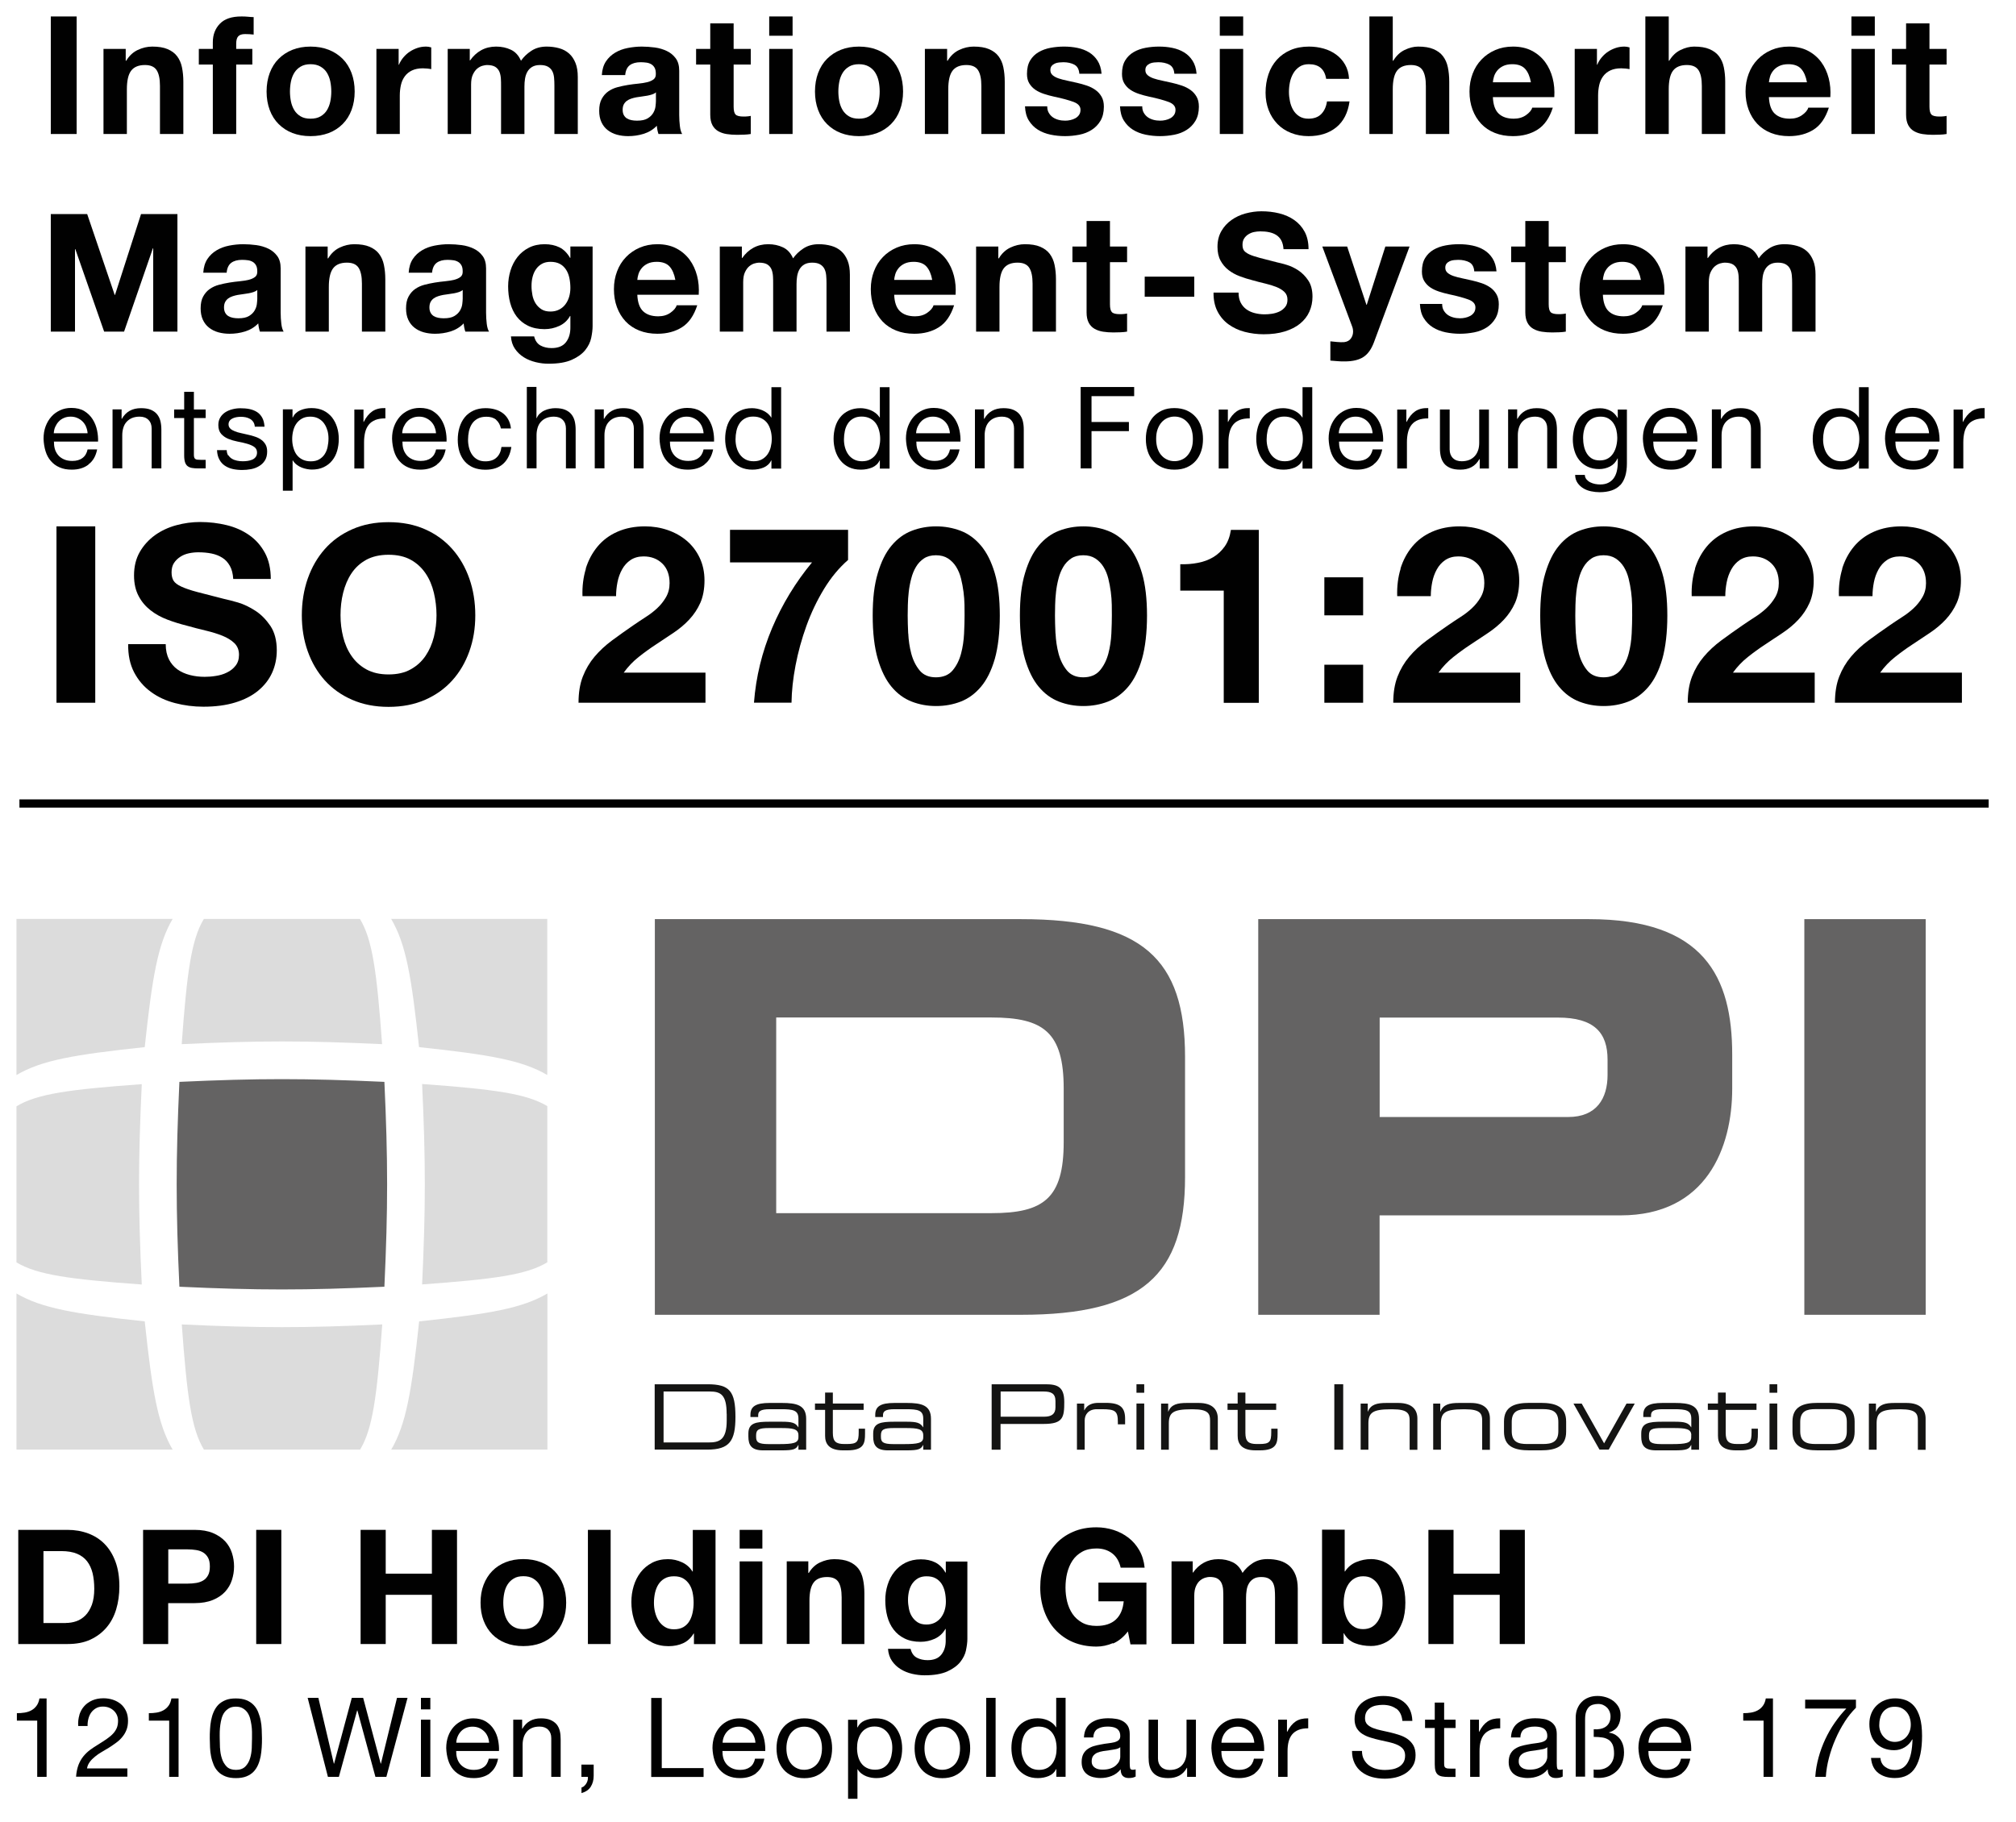 <?xml version="1.0" encoding="UTF-8"?>
<svg id="Ebene_1" data-name="Ebene 1" xmlns="http://www.w3.org/2000/svg" version="1.1" viewBox="0 0 244.87 221.34">
  <defs>
    <style>
      .cls-1 {
        fill: #010101;
      }

      .cls-1, .cls-2, .cls-3, .cls-4 {
        stroke-width: 0px;
      }

      .cls-2 {
        fill: #141413;
      }

      .cls-3 {
        fill: #dcdcdc;
      }

      .cls-5 {
        fill: none;
        stroke: #010101;
        stroke-miterlimit: 10;
      }

      .cls-4 {
        fill: #646363;
      }
    </style>
  </defs>
  <g>
    <path class="cls-1" d="M9.31,2v14.28h-3.14V2h3.14Z"/>
    <path class="cls-1" d="M15.27,5.94v1.44h.06c.36-.6.83-1.04,1.4-1.31.57-.27,1.16-.41,1.76-.41.76,0,1.38.1,1.87.31.49.21.87.49,1.15.86s.48.81.59,1.34c.11.53.17,1.11.17,1.75v6.36h-2.84v-5.84c0-.85-.13-1.49-.4-1.91-.27-.42-.74-.63-1.42-.63-.77,0-1.33.23-1.68.69-.35.46-.52,1.22-.52,2.27v5.42h-2.84V5.94h2.7Z"/>
    <path class="cls-1" d="M24.15,7.84v-1.9h1.7v-.8c0-.92.29-1.67.86-2.26.57-.59,1.44-.88,2.6-.88.25,0,.51,0,.76.03s.5.04.74.05v2.12c-.33-.04-.68-.06-1.04-.06-.39,0-.66.09-.83.27-.17.18-.25.48-.25.91v.62h1.96v1.9h-1.96v8.44h-2.84V7.84h-1.7Z"/>
    <path class="cls-1" d="M32.76,8.87c.25-.67.61-1.25,1.08-1.72.47-.47,1.03-.84,1.68-1.1.65-.26,1.39-.39,2.2-.39s1.55.13,2.21.39c.66.26,1.22.63,1.69,1.1.47.47.83,1.05,1.08,1.72.25.67.38,1.42.38,2.25s-.13,1.57-.38,2.24c-.25.67-.61,1.24-1.08,1.71-.47.47-1.03.84-1.69,1.09s-1.4.38-2.21.38-1.55-.13-2.2-.38-1.21-.62-1.68-1.09c-.47-.47-.83-1.04-1.08-1.71-.25-.67-.38-1.41-.38-2.24s.13-1.58.38-2.25ZM35.34,12.33c.08.39.22.75.41,1.06.19.31.45.56.77.75.32.19.72.28,1.2.28s.88-.09,1.21-.28c.33-.19.59-.44.78-.75.19-.31.33-.67.41-1.06.08-.39.12-.8.12-1.21s-.04-.82-.12-1.22c-.08-.4-.22-.75-.41-1.06s-.45-.56-.78-.75c-.33-.19-.73-.29-1.21-.29s-.88.1-1.2.29c-.32.19-.58.44-.77.75s-.33.66-.41,1.06c-.08.4-.12.81-.12,1.22s.04.82.12,1.21Z"/>
    <path class="cls-1" d="M48.42,5.94v1.92h.04c.13-.32.31-.62.54-.89.23-.27.49-.51.78-.7.29-.19.61-.34.94-.45.33-.11.68-.16,1.04-.16.19,0,.39.03.62.1v2.64c-.13-.03-.29-.05-.48-.07-.19-.02-.37-.03-.54-.03-.52,0-.96.09-1.32.26-.36.17-.65.41-.87.71s-.38.65-.47,1.05c-.09.4-.14.83-.14,1.3v4.66h-2.84V5.94h2.7Z"/>
    <path class="cls-1" d="M57.06,5.94v1.4h.04c.37-.53.82-.95,1.35-1.24.53-.29,1.13-.44,1.81-.44s1.25.13,1.79.38.95.7,1.23,1.34c.31-.45.72-.85,1.25-1.2.53-.35,1.15-.52,1.87-.52.55,0,1.05.07,1.52.2.47.13.87.35,1.2.64s.59.68.78,1.15c.19.47.28,1.04.28,1.71v6.92h-2.84v-5.86c0-.35-.01-.67-.04-.98s-.1-.57-.22-.8c-.12-.23-.3-.41-.53-.54-.23-.13-.55-.2-.95-.2s-.72.08-.97.23c-.25.15-.44.35-.58.6-.14.25-.23.53-.28.84s-.07.63-.07.95v5.76h-2.84v-5.8c0-.31,0-.61-.02-.91s-.07-.58-.17-.83-.27-.46-.5-.61c-.23-.15-.58-.23-1.03-.23-.13,0-.31.03-.53.09-.22.06-.43.17-.64.34-.21.17-.38.41-.53.72-.15.31-.22.72-.22,1.23v6h-2.84V5.94h2.68Z"/>
    <path class="cls-1" d="M73.1,9.12c.04-.67.21-1.22.5-1.66.29-.44.67-.79,1.12-1.06.45-.27.96-.46,1.53-.57.57-.11,1.14-.17,1.71-.17.52,0,1.05.04,1.58.11.53.07,1.02.22,1.46.43.44.21.8.51,1.08.89s.42.88.42,1.51v5.38c0,.47.03.91.08,1.34.05.43.15.75.28.96h-2.88c-.05-.16-.1-.32-.13-.49-.03-.17-.06-.34-.07-.51-.45.47-.99.79-1.6.98-.61.19-1.24.28-1.88.28-.49,0-.95-.06-1.38-.18-.43-.12-.8-.31-1.12-.56s-.57-.57-.75-.96c-.18-.39-.27-.85-.27-1.38,0-.59.1-1.07.31-1.45.21-.38.47-.68.8-.91s.7-.4,1.12-.51.84-.2,1.27-.27c.43-.07.85-.12,1.26-.16.41-.04.78-.1,1.1-.18s.57-.2.76-.35c.19-.15.27-.38.26-.67,0-.31-.05-.55-.15-.73-.1-.18-.23-.32-.4-.42-.17-.1-.36-.17-.58-.2-.22-.03-.46-.05-.71-.05-.56,0-1,.12-1.32.36-.32.24-.51.64-.56,1.2h-2.84ZM79.67,11.22c-.12.11-.27.19-.45.25-.18.06-.37.11-.58.15-.21.04-.42.07-.65.1-.23.03-.45.06-.68.1-.21.04-.42.09-.63.16-.21.07-.39.16-.54.27-.15.11-.28.26-.37.43-.09.17-.14.39-.14.66s.05.47.14.64c.09.17.22.31.38.41.16.1.35.17.56.21s.43.06.66.06c.56,0,.99-.09,1.3-.28.31-.19.53-.41.68-.67.15-.26.24-.52.27-.79.03-.27.05-.48.05-.64v-1.06Z"/>
    <path class="cls-1" d="M91.19,5.94v1.9h-2.08v5.12c0,.48.08.8.24.96s.48.24.96.24c.16,0,.31,0,.46-.02.15-.01.29-.03.42-.06v2.2c-.24.04-.51.07-.8.08s-.58.02-.86.02c-.44,0-.86-.03-1.25-.09s-.74-.18-1.04-.35c-.3-.17-.54-.42-.71-.74-.17-.32-.26-.74-.26-1.26v-6.1h-1.72v-1.9h1.72v-3.1h2.84v3.1h2.08Z"/>
    <path class="cls-1" d="M93.43,4.34v-2.34h2.84v2.34h-2.84ZM96.27,5.94v10.34h-2.84V5.94h2.84Z"/>
    <path class="cls-1" d="M99.37,8.87c.25-.67.61-1.25,1.08-1.72.47-.47,1.03-.84,1.68-1.1.65-.26,1.39-.39,2.2-.39s1.55.13,2.21.39c.66.26,1.22.63,1.69,1.1.47.47.83,1.05,1.08,1.72.25.67.38,1.42.38,2.25s-.13,1.57-.38,2.24c-.25.67-.61,1.24-1.08,1.71-.47.47-1.03.84-1.69,1.09s-1.4.38-2.21.38-1.55-.13-2.2-.38-1.21-.62-1.68-1.09c-.47-.47-.83-1.04-1.08-1.71-.25-.67-.38-1.41-.38-2.24s.13-1.58.38-2.25ZM101.95,12.33c.08.39.22.75.41,1.06.19.31.45.56.77.75.32.19.72.28,1.2.28s.88-.09,1.21-.28c.33-.19.59-.44.78-.75.19-.31.33-.67.41-1.06.08-.39.12-.8.12-1.21s-.04-.82-.12-1.22c-.08-.4-.22-.75-.41-1.06s-.45-.56-.78-.75c-.33-.19-.73-.29-1.21-.29s-.88.1-1.2.29c-.32.19-.58.44-.77.75s-.33.66-.41,1.06c-.08.4-.12.81-.12,1.22s.04.82.12,1.21Z"/>
    <path class="cls-1" d="M115.04,5.94v1.44h.06c.36-.6.83-1.04,1.4-1.31.57-.27,1.16-.41,1.76-.41.76,0,1.38.1,1.87.31.49.21.87.49,1.15.86s.48.81.59,1.34c.11.53.17,1.11.17,1.75v6.36h-2.84v-5.84c0-.85-.13-1.49-.4-1.91-.27-.42-.74-.63-1.42-.63-.77,0-1.33.23-1.68.69-.35.46-.52,1.22-.52,2.27v5.42h-2.84V5.94h2.7Z"/>
    <path class="cls-1" d="M127.39,13.71c.13.22.29.4.49.54.2.14.43.24.69.31.26.07.53.1.81.1.2,0,.41-.02.63-.07.22-.05.42-.12.6-.22.18-.1.33-.23.45-.4.12-.17.18-.38.18-.63,0-.43-.28-.75-.85-.96s-1.36-.43-2.37-.64c-.41-.09-.82-.2-1.21-.33-.39-.13-.74-.29-1.05-.5s-.55-.47-.74-.78c-.19-.31-.28-.7-.28-1.15,0-.67.13-1.21.39-1.64s.6-.76,1.03-1.01c.43-.25.91-.42,1.44-.52.53-.1,1.08-.15,1.64-.15s1.1.05,1.63.16c.53.11,1,.29,1.41.54s.76.59,1.03,1.01c.27.42.44.95.49,1.59h-2.7c-.04-.55-.25-.92-.62-1.11-.37-.19-.81-.29-1.32-.29-.16,0-.33.01-.52.03-.19.02-.36.06-.51.13-.15.07-.28.16-.39.29-.11.13-.16.3-.16.51,0,.25.09.46.28.62.19.16.43.29.73.39.3.1.64.19,1.03.27.39.08.78.17,1.18.26.41.09.82.21,1.21.34s.74.31,1.05.53c.31.22.55.49.74.82.19.33.28.73.28,1.21,0,.68-.14,1.25-.41,1.71-.27.46-.63.83-1.07,1.11s-.94.48-1.51.59c-.57.11-1.14.17-1.73.17s-1.19-.06-1.76-.18-1.08-.32-1.53-.6-.81-.65-1.1-1.11c-.29-.46-.44-1.04-.47-1.73h2.7c0,.31.06.57.19.79Z"/>
    <path class="cls-1" d="M138.93,13.71c.13.22.29.4.49.54.2.14.43.24.69.31.26.07.53.1.81.1.2,0,.41-.02.63-.07.22-.05.42-.12.6-.22.18-.1.33-.23.45-.4.12-.17.18-.38.18-.63,0-.43-.28-.75-.85-.96s-1.36-.43-2.37-.64c-.41-.09-.82-.2-1.21-.33-.39-.13-.74-.29-1.05-.5s-.55-.47-.74-.78c-.19-.31-.28-.7-.28-1.15,0-.67.13-1.21.39-1.64s.6-.76,1.03-1.01c.43-.25.91-.42,1.44-.52.53-.1,1.08-.15,1.64-.15s1.1.05,1.63.16c.53.11,1,.29,1.41.54s.76.59,1.03,1.01c.27.42.44.95.49,1.59h-2.7c-.04-.55-.25-.92-.62-1.11-.37-.19-.81-.29-1.32-.29-.16,0-.33.01-.52.03-.19.02-.36.06-.51.13-.15.07-.28.16-.39.29-.11.13-.16.3-.16.51,0,.25.09.46.28.62.19.16.43.29.73.39.3.1.64.19,1.03.27.39.08.78.17,1.18.26.41.09.82.21,1.21.34s.74.31,1.05.53c.31.22.55.49.74.82.19.33.28.73.28,1.21,0,.68-.14,1.25-.41,1.71-.27.46-.63.83-1.07,1.11s-.94.48-1.51.59c-.57.11-1.14.17-1.73.17s-1.19-.06-1.76-.18-1.08-.32-1.53-.6-.81-.65-1.1-1.11c-.29-.46-.44-1.04-.47-1.73h2.7c0,.31.06.57.19.79Z"/>
    <path class="cls-1" d="M148.16,4.34v-2.34h2.84v2.34h-2.84ZM151,5.94v10.34h-2.84V5.94h2.84Z"/>
    <path class="cls-1" d="M158.98,7.8c-.45,0-.83.1-1.14.31-.31.21-.56.47-.75.8s-.33.69-.41,1.08-.12.78-.12,1.17.04.75.12,1.14.21.74.39,1.05c.18.31.42.57.73.77.31.2.68.3,1.12.3.68,0,1.2-.19,1.57-.57s.6-.89.69-1.53h2.74c-.19,1.37-.72,2.42-1.6,3.14s-2.01,1.08-3.38,1.08c-.77,0-1.48-.13-2.13-.39s-1.2-.62-1.65-1.09c-.45-.47-.81-1.02-1.06-1.67-.25-.65-.38-1.36-.38-2.13s.12-1.54.35-2.23c.23-.69.58-1.28,1.03-1.78.45-.5,1.01-.89,1.66-1.17.65-.28,1.4-.42,2.24-.42.61,0,1.2.08,1.77.24.57.16,1.07.4,1.52.73.45.33.81.73,1.09,1.22.28.49.44,1.06.48,1.73h-2.78c-.19-1.19-.89-1.78-2.1-1.78Z"/>
    <path class="cls-1" d="M169.17,2v5.38h.06c.36-.6.82-1.04,1.38-1.31.56-.27,1.11-.41,1.64-.41.76,0,1.38.1,1.87.31.49.21.87.49,1.15.86s.48.81.59,1.34c.11.53.17,1.11.17,1.75v6.36h-2.84v-5.84c0-.85-.13-1.49-.4-1.91-.27-.42-.74-.63-1.42-.63-.77,0-1.33.23-1.68.69-.35.46-.52,1.22-.52,2.27v5.42h-2.84V2h2.84Z"/>
    <path class="cls-1" d="M182.03,13.8c.43.41,1.04.62,1.84.62.57,0,1.07-.14,1.48-.43.41-.29.67-.59.76-.91h2.5c-.4,1.24-1.01,2.13-1.84,2.66-.83.53-1.83.8-3,.8-.81,0-1.55-.13-2.2-.39s-1.21-.63-1.66-1.11c-.45-.48-.8-1.05-1.05-1.72-.25-.67-.37-1.4-.37-2.2s.13-1.49.38-2.16.61-1.24,1.08-1.73c.47-.49,1.02-.87,1.67-1.15s1.36-.42,2.15-.42c.88,0,1.65.17,2.3.51.65.34,1.19.8,1.61,1.37.42.57.72,1.23.91,1.96.19.73.25,1.5.2,2.3h-7.46c.04.92.27,1.59.7,2ZM185.24,8.36c-.34-.37-.86-.56-1.55-.56-.45,0-.83.08-1.13.23-.3.15-.54.34-.72.57-.18.23-.31.47-.38.72-.07.25-.12.48-.13.68h4.62c-.13-.72-.37-1.27-.71-1.64Z"/>
    <path class="cls-1" d="M193.97,5.94v1.92h.04c.13-.32.31-.62.54-.89.23-.27.49-.51.78-.7.29-.19.61-.34.94-.45.33-.11.68-.16,1.04-.16.19,0,.39.03.62.1v2.64c-.13-.03-.29-.05-.48-.07-.19-.02-.37-.03-.54-.03-.52,0-.96.09-1.32.26-.36.17-.65.41-.87.71s-.38.65-.47,1.05c-.09.4-.14.83-.14,1.3v4.66h-2.84V5.94h2.7Z"/>
    <path class="cls-1" d="M202.69,2v5.38h.06c.36-.6.82-1.04,1.38-1.31.56-.27,1.11-.41,1.64-.41.76,0,1.38.1,1.87.31.49.21.87.49,1.15.86s.48.81.59,1.34c.11.53.17,1.11.17,1.75v6.36h-2.84v-5.84c0-.85-.13-1.49-.4-1.91-.27-.42-.74-.63-1.42-.63-.77,0-1.33.23-1.68.69-.35.46-.52,1.22-.52,2.27v5.42h-2.84V2h2.84Z"/>
    <path class="cls-1" d="M215.56,13.8c.43.41,1.04.62,1.84.62.57,0,1.07-.14,1.48-.43.41-.29.67-.59.76-.91h2.5c-.4,1.24-1.01,2.13-1.84,2.66-.83.53-1.83.8-3,.8-.81,0-1.55-.13-2.2-.39s-1.21-.63-1.66-1.11c-.45-.48-.8-1.05-1.05-1.72-.25-.67-.37-1.4-.37-2.2s.13-1.49.38-2.16.61-1.24,1.08-1.73c.47-.49,1.02-.87,1.67-1.15s1.36-.42,2.15-.42c.88,0,1.65.17,2.3.51.65.34,1.19.8,1.61,1.37.42.57.72,1.23.91,1.96.19.73.25,1.5.2,2.3h-7.46c.04.92.27,1.59.7,2ZM218.77,8.36c-.34-.37-.86-.56-1.55-.56-.45,0-.83.08-1.13.23-.3.15-.54.34-.72.57-.18.23-.31.47-.38.72-.07.25-.12.48-.13.68h4.62c-.13-.72-.37-1.27-.71-1.64Z"/>
    <path class="cls-1" d="M224.88,4.34v-2.34h2.84v2.34h-2.84ZM227.72,5.94v10.34h-2.84V5.94h2.84Z"/>
    <path class="cls-1" d="M236.44,5.94v1.9h-2.08v5.12c0,.48.08.8.24.96s.48.24.96.24c.16,0,.31,0,.46-.02.15-.01.29-.03.42-.06v2.2c-.24.04-.51.07-.8.08s-.58.02-.86.02c-.44,0-.86-.03-1.25-.09s-.74-.18-1.04-.35c-.3-.17-.54-.42-.71-.74-.17-.32-.26-.74-.26-1.26v-6.1h-1.72v-1.9h1.72v-3.1h2.84v3.1h2.08Z"/>
    <path class="cls-1" d="M10.59,26.01l3.34,9.82h.04l3.16-9.82h4.42v14.28h-2.94v-10.12h-.04l-3.5,10.12h-2.42l-3.5-10.02h-.04v10.02h-2.94v-14.28h4.42Z"/>
    <path class="cls-1" d="M24.69,33.13c.04-.67.21-1.22.5-1.66.29-.44.67-.79,1.12-1.06.45-.27.96-.46,1.53-.57.57-.11,1.14-.17,1.71-.17.52,0,1.05.04,1.58.11.53.07,1.02.22,1.46.43.44.21.8.51,1.08.89s.42.88.42,1.51v5.38c0,.47.03.91.08,1.34.05.43.15.75.28.96h-2.88c-.05-.16-.1-.32-.13-.49-.03-.17-.06-.34-.07-.51-.45.47-.99.79-1.6.98-.61.19-1.24.28-1.88.28-.49,0-.95-.06-1.38-.18-.43-.12-.8-.31-1.12-.56s-.57-.57-.75-.96c-.18-.39-.27-.85-.27-1.38,0-.59.1-1.07.31-1.45.21-.38.47-.68.8-.91s.7-.4,1.12-.51.84-.2,1.27-.27c.43-.07.85-.12,1.26-.16.41-.04.78-.1,1.1-.18s.57-.2.76-.35c.19-.15.27-.38.26-.67,0-.31-.05-.55-.15-.73-.1-.18-.23-.32-.4-.42-.17-.1-.36-.17-.58-.2-.22-.03-.46-.05-.71-.05-.56,0-1,.12-1.32.36-.32.24-.51.64-.56,1.2h-2.84ZM31.25,35.23c-.12.11-.27.19-.45.25-.18.06-.37.11-.58.15-.21.04-.42.07-.65.1-.23.03-.45.06-.68.1-.21.04-.42.09-.63.16-.21.07-.39.16-.54.27-.15.11-.28.26-.37.43-.09.17-.14.39-.14.66s.05.47.14.64c.09.17.22.31.38.41.16.1.35.17.56.21s.43.06.66.06c.56,0,.99-.09,1.3-.28.31-.19.53-.41.68-.67.15-.26.24-.52.27-.79.03-.27.05-.48.05-.64v-1.06Z"/>
    <path class="cls-1" d="M39.8,29.95v1.44h.06c.36-.6.83-1.04,1.4-1.31.57-.27,1.16-.41,1.76-.41.76,0,1.38.1,1.87.31.49.21.87.49,1.15.86s.48.81.59,1.34c.11.53.17,1.11.17,1.75v6.36h-2.84v-5.84c0-.85-.13-1.49-.4-1.91-.27-.42-.74-.63-1.42-.63-.77,0-1.33.23-1.68.69-.35.46-.52,1.22-.52,2.27v5.42h-2.84v-10.34h2.7Z"/>
    <path class="cls-1" d="M49.64,33.13c.04-.67.21-1.22.5-1.66.29-.44.67-.79,1.12-1.06.45-.27.96-.46,1.53-.57.57-.11,1.14-.17,1.71-.17.52,0,1.05.04,1.58.11.53.07,1.02.22,1.46.43.44.21.8.51,1.08.89s.42.88.42,1.51v5.38c0,.47.03.91.08,1.34.05.43.15.75.28.96h-2.88c-.05-.16-.1-.32-.13-.49-.03-.17-.06-.34-.07-.51-.45.47-.99.79-1.6.98-.61.19-1.24.28-1.88.28-.49,0-.95-.06-1.38-.18-.43-.12-.8-.31-1.12-.56s-.57-.57-.75-.96c-.18-.39-.27-.85-.27-1.38,0-.59.1-1.07.31-1.45.21-.38.47-.68.8-.91s.7-.4,1.12-.51.84-.2,1.27-.27c.43-.07.85-.12,1.26-.16.41-.04.78-.1,1.1-.18s.57-.2.76-.35c.19-.15.27-.38.26-.67,0-.31-.05-.55-.15-.73-.1-.18-.23-.32-.4-.42-.17-.1-.36-.17-.58-.2-.22-.03-.46-.05-.71-.05-.56,0-1,.12-1.32.36-.32.24-.51.64-.56,1.2h-2.84ZM56.2,35.23c-.12.11-.27.19-.45.25-.18.06-.37.11-.58.15-.21.04-.42.07-.65.1-.23.03-.45.06-.68.1-.21.04-.42.09-.63.16-.21.07-.39.16-.54.27-.15.11-.28.26-.37.43-.09.17-.14.39-.14.66s.05.47.14.64c.09.17.22.31.38.41.16.1.35.17.56.21s.43.06.66.06c.56,0,.99-.09,1.3-.28.31-.19.53-.41.68-.67.15-.26.24-.52.27-.79.03-.27.05-.48.05-.64v-1.06Z"/>
    <path class="cls-1" d="M71.81,41.05c-.11.53-.36,1.03-.73,1.49-.37.46-.91.85-1.62,1.17-.71.32-1.65.48-2.84.48-.51,0-1.02-.06-1.55-.19-.53-.13-1.01-.32-1.44-.59-.43-.27-.79-.61-1.08-1.03-.29-.42-.45-.92-.49-1.51h2.82c.13.53.39.9.78,1.11.39.21.83.31,1.34.31.8,0,1.38-.24,1.75-.72.37-.48.54-1.09.53-1.82v-1.36h-.04c-.31.55-.74.95-1.31,1.21-.57.26-1.16.39-1.79.39-.77,0-1.44-.14-2-.41-.56-.27-1.02-.65-1.38-1.12-.36-.47-.62-1.03-.79-1.66-.17-.63-.25-1.3-.25-2.01,0-.67.1-1.31.29-1.93.19-.62.48-1.17.85-1.64.37-.47.84-.85,1.39-1.13.55-.28,1.19-.42,1.91-.42.68,0,1.28.13,1.79.38.51.25.94.68,1.29,1.28h.04v-1.38h2.7v9.68c0,.41-.06.89-.17,1.42ZM67.92,37.61c.31-.16.56-.37.76-.64.2-.27.35-.57.45-.91s.15-.7.15-1.07c0-.43-.04-.83-.12-1.21-.08-.38-.21-.72-.4-1.01-.19-.29-.43-.53-.74-.7s-.69-.26-1.16-.26c-.4,0-.74.08-1.03.24-.29.16-.53.38-.72.65-.19.27-.33.59-.42.94s-.13.72-.13,1.11.04.74.11,1.11c.07.37.2.7.38.99.18.29.42.53.71.72.29.19.66.28,1.1.28.4,0,.75-.08,1.06-.24Z"/>
    <path class="cls-1" d="M78.11,37.81c.43.41,1.04.62,1.84.62.57,0,1.07-.14,1.48-.43.41-.29.67-.59.76-.91h2.5c-.4,1.24-1.01,2.13-1.84,2.66-.83.53-1.83.8-3,.8-.81,0-1.55-.13-2.2-.39s-1.21-.63-1.66-1.11c-.45-.48-.8-1.05-1.05-1.72-.25-.67-.37-1.4-.37-2.2s.13-1.49.38-2.16.61-1.24,1.08-1.73c.47-.49,1.02-.87,1.67-1.15s1.36-.42,2.15-.42c.88,0,1.65.17,2.3.51.65.34,1.19.8,1.61,1.37.42.57.72,1.23.91,1.96.19.73.25,1.5.2,2.3h-7.46c.04.92.27,1.59.7,2ZM81.32,32.37c-.34-.37-.86-.56-1.55-.56-.45,0-.83.08-1.13.23-.3.15-.54.34-.72.57-.18.23-.31.47-.38.72-.07.25-.12.48-.13.68h4.62c-.13-.72-.37-1.27-.71-1.64Z"/>
    <path class="cls-1" d="M90.11,29.95v1.4h.04c.37-.53.82-.95,1.35-1.24.53-.29,1.13-.44,1.81-.44s1.25.13,1.79.38.95.7,1.23,1.34c.31-.45.72-.85,1.25-1.2.53-.35,1.15-.52,1.87-.52.55,0,1.05.07,1.52.2.47.13.87.35,1.2.64s.59.68.78,1.15c.19.47.28,1.04.28,1.71v6.92h-2.84v-5.86c0-.35-.01-.67-.04-.98s-.1-.57-.22-.8c-.12-.23-.3-.41-.53-.54-.23-.13-.55-.2-.95-.2s-.72.08-.97.23c-.25.15-.44.35-.58.6-.14.25-.23.53-.28.84s-.07.63-.07.95v5.76h-2.84v-5.8c0-.31,0-.61-.02-.91s-.07-.58-.17-.83-.27-.46-.5-.61c-.23-.15-.58-.23-1.03-.23-.13,0-.31.03-.53.09-.22.06-.43.17-.64.34-.21.17-.38.41-.53.72-.15.31-.22.72-.22,1.23v6h-2.84v-10.34h2.68Z"/>
    <path class="cls-1" d="M109.31,37.81c.43.41,1.04.62,1.84.62.57,0,1.07-.14,1.48-.43.41-.29.67-.59.76-.91h2.5c-.4,1.24-1.01,2.13-1.84,2.66-.83.53-1.83.8-3,.8-.81,0-1.55-.13-2.2-.39s-1.21-.63-1.66-1.11c-.45-.48-.8-1.05-1.05-1.72-.25-.67-.37-1.4-.37-2.2s.13-1.49.38-2.16.61-1.24,1.08-1.73c.47-.49,1.02-.87,1.67-1.15s1.36-.42,2.15-.42c.88,0,1.65.17,2.3.51.65.34,1.19.8,1.61,1.37.42.57.72,1.23.91,1.96.19.73.25,1.5.2,2.3h-7.46c.04.92.27,1.59.7,2ZM112.52,32.37c-.34-.37-.86-.56-1.55-.56-.45,0-.83.08-1.13.23-.3.15-.54.34-.72.57-.18.23-.31.47-.38.72-.07.25-.12.48-.13.68h4.62c-.13-.72-.37-1.27-.71-1.64Z"/>
    <path class="cls-1" d="M121.26,29.95v1.44h.06c.36-.6.83-1.04,1.4-1.31.57-.27,1.16-.41,1.76-.41.76,0,1.38.1,1.87.31.49.21.87.49,1.15.86s.48.81.59,1.34c.11.53.17,1.11.17,1.75v6.36h-2.84v-5.84c0-.85-.13-1.49-.4-1.91-.27-.42-.74-.63-1.42-.63-.77,0-1.33.23-1.68.69-.35.46-.52,1.22-.52,2.27v5.42h-2.84v-10.34h2.7Z"/>
    <path class="cls-1" d="M136.9,29.95v1.9h-2.08v5.12c0,.48.08.8.24.96s.48.24.96.24c.16,0,.31,0,.46-.02.15-.01.29-.03.42-.06v2.2c-.24.04-.51.07-.8.08s-.58.02-.86.02c-.44,0-.86-.03-1.25-.09s-.74-.18-1.04-.35c-.3-.17-.54-.42-.71-.74-.17-.32-.26-.74-.26-1.26v-6.1h-1.72v-1.9h1.72v-3.1h2.84v3.1h2.08Z"/>
    <path class="cls-1" d="M145.06,33.61v2.44h-6.02v-2.44h6.02Z"/>
    <path class="cls-1" d="M150.7,36.77c.17.33.4.6.69.81s.62.36,1.01.46c.39.1.79.15,1.2.15.28,0,.58-.02.9-.07s.62-.14.9-.27c.28-.13.51-.32.7-.55.19-.23.28-.53.28-.89,0-.39-.12-.7-.37-.94-.25-.24-.57-.44-.97-.6-.4-.16-.85-.3-1.36-.42-.51-.12-1.02-.25-1.54-.4-.53-.13-1.05-.3-1.56-.49-.51-.19-.96-.44-1.36-.75s-.72-.69-.97-1.15c-.25-.46-.37-1.02-.37-1.67,0-.73.16-1.37.47-1.91.31-.54.72-.99,1.23-1.35.51-.36,1.08-.63,1.72-.8.64-.17,1.28-.26,1.92-.26.75,0,1.46.08,2.15.25.69.17,1.3.44,1.83.81s.96.85,1.27,1.43.47,1.28.47,2.11h-3.04c-.03-.43-.12-.78-.27-1.06-.15-.28-.36-.5-.61-.66-.25-.16-.54-.27-.87-.34-.33-.07-.68-.1-1.07-.1-.25,0-.51.03-.76.08-.25.05-.48.15-.69.28-.21.13-.38.3-.51.5-.13.2-.2.45-.2.76,0,.28.05.51.16.68.11.17.32.33.63.48.31.15.75.29,1.3.44.55.15,1.28.33,2.17.56.27.05.64.15,1.11.29.47.14.94.36,1.41.67.47.31.87.72,1.21,1.23.34.51.51,1.17.51,1.97,0,.65-.13,1.26-.38,1.82-.25.56-.63,1.04-1.13,1.45-.5.41-1.12.72-1.86.95-.74.23-1.6.34-2.57.34-.79,0-1.55-.1-2.29-.29-.74-.19-1.39-.5-1.96-.91-.57-.41-1.02-.94-1.35-1.58s-.49-1.4-.48-2.28h3.04c0,.48.09.89.26,1.22Z"/>
    <path class="cls-1" d="M165.61,43.37c-.55.36-1.31.54-2.28.54-.29,0-.58,0-.87-.03s-.58-.04-.87-.07v-2.34c.27.03.54.05.82.08s.56.03.84.02c.37-.04.65-.19.83-.44.18-.25.27-.53.27-.84,0-.23-.04-.44-.12-.64l-3.62-9.7h3.02l2.34,7.08h.04l2.26-7.08h2.94l-4.32,11.62c-.31.84-.73,1.44-1.28,1.8Z"/>
    <path class="cls-1" d="M175.36,37.72c.13.22.29.4.49.54.2.14.43.24.69.31.26.07.53.1.81.1.2,0,.41-.02.63-.07.22-.05.42-.12.6-.22.18-.1.33-.23.45-.4.12-.17.18-.38.18-.63,0-.43-.28-.75-.85-.96s-1.36-.43-2.37-.64c-.41-.09-.82-.2-1.21-.33-.39-.13-.74-.29-1.05-.5s-.55-.47-.74-.78c-.19-.31-.28-.7-.28-1.15,0-.67.13-1.21.39-1.64s.6-.76,1.03-1.01c.43-.25.91-.42,1.44-.52.53-.1,1.08-.15,1.64-.15s1.1.05,1.63.16c.53.11,1,.29,1.41.54s.76.59,1.03,1.01c.27.42.44.95.49,1.59h-2.7c-.04-.55-.25-.92-.62-1.11-.37-.19-.81-.29-1.32-.29-.16,0-.33.01-.52.03-.19.02-.36.06-.51.13-.15.07-.28.16-.39.29-.11.13-.16.3-.16.51,0,.25.09.46.28.62.19.16.43.29.73.39.3.1.64.19,1.03.27.39.08.78.17,1.18.26.41.09.82.21,1.21.34s.74.31,1.05.53c.31.22.55.49.74.82.19.33.28.73.28,1.21,0,.68-.14,1.25-.41,1.71-.27.46-.63.83-1.07,1.11s-.94.48-1.51.59c-.57.11-1.14.17-1.73.17s-1.19-.06-1.76-.18-1.08-.32-1.53-.6-.81-.65-1.1-1.11c-.29-.46-.44-1.04-.47-1.73h2.7c0,.31.06.57.19.79Z"/>
    <path class="cls-1" d="M190.19,29.95v1.9h-2.08v5.12c0,.48.08.8.24.96s.48.24.96.24c.16,0,.31,0,.46-.02.15-.01.29-.03.42-.06v2.2c-.24.04-.51.07-.8.08s-.58.02-.86.02c-.44,0-.86-.03-1.25-.09s-.74-.18-1.04-.35c-.3-.17-.54-.42-.71-.74-.17-.32-.26-.74-.26-1.26v-6.1h-1.72v-1.9h1.72v-3.1h2.84v3.1h2.08Z"/>
    <path class="cls-1" d="M195.39,37.81c.43.41,1.04.62,1.84.62.57,0,1.07-.14,1.48-.43.41-.29.67-.59.76-.91h2.5c-.4,1.24-1.01,2.13-1.84,2.66-.83.53-1.83.8-3,.8-.81,0-1.55-.13-2.2-.39s-1.21-.63-1.66-1.11c-.45-.48-.8-1.05-1.05-1.72-.25-.67-.37-1.4-.37-2.2s.13-1.49.38-2.16.61-1.24,1.08-1.73c.47-.49,1.02-.87,1.67-1.15s1.36-.42,2.15-.42c.88,0,1.65.17,2.3.51.65.34,1.19.8,1.61,1.37.42.57.72,1.23.91,1.96.19.73.25,1.5.2,2.3h-7.46c.04.92.27,1.59.7,2ZM198.6,32.37c-.34-.37-.86-.56-1.55-.56-.45,0-.83.08-1.13.23-.3.15-.54.34-.72.57-.18.23-.31.47-.38.72-.07.25-.12.48-.13.68h4.62c-.13-.72-.37-1.27-.71-1.64Z"/>
    <path class="cls-1" d="M207.4,29.95v1.4h.04c.37-.53.82-.95,1.35-1.24.53-.29,1.13-.44,1.81-.44s1.25.13,1.79.38.95.7,1.23,1.34c.31-.45.72-.85,1.25-1.2.53-.35,1.15-.52,1.87-.52.55,0,1.05.07,1.52.2.47.13.87.35,1.2.64s.59.68.78,1.15c.19.47.28,1.04.28,1.71v6.92h-2.84v-5.86c0-.35-.01-.67-.04-.98s-.1-.57-.22-.8c-.12-.23-.3-.41-.53-.54-.23-.13-.55-.2-.95-.2s-.72.08-.97.23c-.25.15-.44.35-.58.6-.14.25-.23.53-.28.84s-.07.63-.07.95v5.76h-2.84v-5.8c0-.31,0-.61-.02-.91s-.07-.58-.17-.83-.27-.46-.5-.61c-.23-.15-.58-.23-1.03-.23-.13,0-.31.03-.53.09-.22.06-.43.17-.64.34-.21.17-.38.41-.53.72-.15.31-.22.72-.22,1.23v6h-2.84v-10.34h2.68Z"/>
    <path class="cls-1" d="M10.74,56.45c-.54.41-1.21.61-2.02.61-.57,0-1.07-.09-1.49-.28-.42-.18-.77-.44-1.06-.78-.29-.33-.5-.73-.64-1.19-.14-.46-.22-.96-.24-1.51,0-.55.08-1.04.25-1.5.17-.45.4-.84.7-1.18s.66-.59,1.07-.78.86-.28,1.35-.28c.64,0,1.17.13,1.59.39.42.26.76.6,1.01,1s.43.85.53,1.33c.1.48.14.94.12,1.37h-5.36c0,.31.03.61.11.89s.22.53.4.75.42.39.71.52c.29.13.62.19,1.01.19.5,0,.91-.11,1.23-.35.32-.23.53-.58.63-1.05h1.16c-.16.8-.5,1.41-1.04,1.81ZM10.46,51.85c-.11-.25-.25-.46-.43-.64s-.39-.32-.64-.43-.51-.16-.81-.16-.58.05-.82.16c-.25.11-.46.25-.63.44-.18.19-.31.4-.42.64s-.16.51-.18.78h4.11c-.02-.28-.08-.54-.19-.79Z"/>
    <path class="cls-1" d="M14.77,49.75v1.14h.03c.49-.87,1.26-1.3,2.33-1.3.47,0,.86.06,1.18.19.31.13.57.31.76.54.19.23.33.51.41.82.08.32.12.67.12,1.06v4.71h-1.18v-4.85c0-.44-.13-.79-.39-1.05s-.61-.39-1.07-.39c-.36,0-.67.06-.93.17-.26.11-.48.27-.66.47-.18.2-.31.44-.39.71s-.13.57-.13.89v4.04h-1.18v-7.16h1.11Z"/>
    <path class="cls-1" d="M24.98,49.75v1.04h-1.43v4.45c0,.14.01.25.04.33.02.08.07.15.13.19.06.05.15.08.27.09.12.01.27.02.45.02h.54v1.04h-.9c-.3,0-.57-.02-.78-.06-.22-.04-.39-.12-.53-.23s-.23-.27-.3-.47c-.06-.2-.1-.47-.1-.8v-4.56h-1.22v-1.04h1.22v-2.15h1.18v2.15h1.43Z"/>
    <path class="cls-1" d="M27.74,55.31c.11.18.26.32.44.43.18.11.38.18.61.23.23.05.46.07.7.07.18,0,.38-.01.58-.04.2-.03.39-.08.56-.15.17-.07.31-.18.42-.32s.17-.33.17-.55c0-.3-.12-.53-.35-.69-.23-.16-.52-.28-.87-.38-.35-.1-.72-.19-1.13-.26-.41-.08-.78-.19-1.13-.33-.35-.14-.63-.34-.87-.6-.23-.26-.35-.62-.35-1.08,0-.36.08-.67.24-.93.16-.26.37-.47.62-.63s.54-.28.86-.36c.32-.08.63-.12.95-.12.41,0,.78.03,1.12.1.34.07.64.19.91.36.26.17.47.4.63.69.16.29.25.65.28,1.09h-1.18c-.02-.23-.08-.42-.18-.57-.1-.15-.23-.28-.39-.37-.16-.09-.33-.16-.52-.2-.19-.04-.38-.06-.58-.06-.17,0-.35.01-.53.04-.18.03-.34.08-.49.15-.15.07-.27.16-.36.28-.09.12-.14.27-.14.45,0,.2.07.37.21.51s.33.24.55.33.47.16.75.22.55.12.83.19c.3.06.58.14.87.24.28.09.53.21.75.37.22.15.39.34.53.58s.2.52.2.86c0,.43-.09.79-.27,1.08-.18.29-.42.52-.71.69-.29.18-.62.3-.98.37-.36.07-.73.1-1.09.1-.4,0-.78-.04-1.14-.12-.36-.08-.68-.22-.96-.41s-.5-.44-.66-.75c-.17-.31-.26-.68-.28-1.13h1.18c0,.26.07.48.18.66Z"/>
    <path class="cls-1" d="M35.53,49.75v.97h.03c.19-.4.5-.69.91-.87.42-.18.87-.27,1.37-.27.55,0,1.04.1,1.45.3.41.2.75.48,1.03.82.27.35.48.75.62,1.2.14.45.21.93.21,1.44s-.07.99-.2,1.44c-.13.45-.34.85-.61,1.18-.27.34-.61.6-1.03.8s-.89.29-1.43.29c-.18,0-.37-.02-.59-.06s-.43-.1-.64-.18c-.21-.08-.41-.2-.6-.34-.19-.14-.35-.32-.48-.53h-.03v3.68h-1.18v-9.89h1.18ZM39.76,52.29c-.09-.32-.22-.6-.4-.85s-.41-.45-.69-.6c-.28-.15-.61-.22-.99-.22-.4,0-.73.08-1.01.24-.28.16-.5.36-.68.62-.18.25-.3.54-.38.87s-.12.65-.12.98c0,.35.04.69.13,1.02s.21.62.39.87c.18.25.41.45.7.6.29.15.63.23,1.04.23s.75-.08,1.02-.24c.27-.16.49-.36.66-.62.17-.26.29-.55.36-.89s.11-.67.11-1.03c0-.33-.04-.66-.13-.98Z"/>
    <path class="cls-1" d="M44.15,49.75v1.51h.03c.29-.58.64-1.01,1.05-1.29s.94-.41,1.58-.39v1.25c-.47,0-.87.06-1.21.19-.33.13-.6.32-.8.57-.2.25-.35.55-.44.91-.09.36-.14.76-.14,1.23v3.19h-1.18v-7.16h1.11Z"/>
    <path class="cls-1" d="M53.07,56.45c-.54.41-1.21.61-2.02.61-.57,0-1.07-.09-1.49-.28-.42-.18-.77-.44-1.06-.78-.29-.33-.5-.73-.64-1.19-.14-.46-.22-.96-.24-1.51,0-.55.08-1.04.25-1.5.17-.45.4-.84.7-1.18s.66-.59,1.07-.78.86-.28,1.35-.28c.64,0,1.17.13,1.59.39.42.26.76.6,1.01,1s.43.85.53,1.33c.1.48.14.94.12,1.37h-5.36c0,.31.03.61.11.89s.22.53.4.75.42.39.71.52c.29.13.62.19,1.01.19.5,0,.91-.11,1.23-.35.32-.23.53-.58.63-1.05h1.16c-.16.8-.5,1.41-1.04,1.81ZM52.78,51.85c-.11-.25-.25-.46-.43-.64s-.39-.32-.64-.43-.51-.16-.81-.16-.58.05-.82.16c-.25.11-.46.25-.63.44-.18.19-.31.4-.42.64s-.16.51-.18.78h4.11c-.02-.28-.08-.54-.19-.79Z"/>
    <path class="cls-1" d="M60.27,51c-.3-.25-.69-.37-1.19-.37-.43,0-.78.08-1.07.24-.29.16-.51.36-.68.62-.17.26-.29.56-.37.89-.07.34-.11.69-.11,1.05,0,.33.04.66.12.97.08.31.2.59.37.84.17.25.38.44.65.59.27.15.59.22.96.22.58,0,1.04-.15,1.36-.46.33-.3.53-.73.6-1.29h1.2c-.13.89-.46,1.57-.99,2.05-.53.48-1.25.72-2.17.72-.54,0-1.03-.09-1.45-.26-.42-.18-.77-.43-1.05-.75-.28-.32-.49-.71-.64-1.16-.14-.45-.21-.94-.21-1.47s.07-1.04.21-1.5.35-.87.63-1.22c.28-.35.63-.62,1.06-.82.42-.2.92-.3,1.48-.3.41,0,.79.05,1.14.15.36.1.67.25.94.45.27.2.5.46.67.77s.29.68.33,1.1h-1.22c-.09-.45-.29-.8-.58-1.05Z"/>
    <path class="cls-1" d="M65.16,47.02v3.78h.03c.09-.22.22-.41.39-.56.17-.15.35-.28.56-.37.21-.1.43-.17.65-.21.23-.05.45-.07.66-.07.47,0,.86.06,1.18.19.31.13.57.31.76.54.19.23.33.51.41.82.08.32.12.67.12,1.06v4.71h-1.18v-4.85c0-.44-.13-.79-.39-1.05s-.61-.39-1.07-.39c-.36,0-.67.06-.93.17-.26.11-.48.27-.66.47-.18.2-.31.44-.39.71s-.13.57-.13.89v4.04h-1.18v-9.89h1.18Z"/>
    <path class="cls-1" d="M73.34,49.75v1.14h.03c.49-.87,1.26-1.3,2.33-1.3.47,0,.86.06,1.18.19.31.13.57.31.76.54.19.23.33.51.41.82.08.32.12.67.12,1.06v4.71h-1.18v-4.85c0-.44-.13-.79-.39-1.05s-.61-.39-1.07-.39c-.36,0-.67.06-.93.17-.26.11-.48.27-.66.47-.18.2-.31.44-.39.71s-.13.57-.13.89v4.04h-1.18v-7.16h1.11Z"/>
    <path class="cls-1" d="M85.56,56.45c-.54.41-1.21.61-2.02.61-.57,0-1.07-.09-1.49-.28-.42-.18-.77-.44-1.06-.78-.29-.33-.5-.73-.64-1.19-.14-.46-.22-.96-.24-1.51,0-.55.08-1.04.25-1.5.17-.45.4-.84.7-1.18s.66-.59,1.07-.78.86-.28,1.35-.28c.64,0,1.17.13,1.59.39.42.26.76.6,1.01,1s.43.85.53,1.33c.1.48.14.94.12,1.37h-5.36c0,.31.03.61.11.89s.22.53.4.75.42.39.71.52c.29.13.62.19,1.01.19.5,0,.91-.11,1.23-.35.32-.23.53-.58.63-1.05h1.16c-.16.8-.5,1.41-1.04,1.81ZM85.28,51.85c-.11-.25-.25-.46-.43-.64s-.39-.32-.64-.43-.51-.16-.81-.16-.58.05-.82.16c-.25.11-.46.25-.63.44-.18.19-.31.4-.42.64s-.16.51-.18.78h4.11c-.02-.28-.08-.54-.19-.79Z"/>
    <path class="cls-1" d="M93.7,56.91v-.97h-.03c-.19.4-.5.68-.91.86-.42.17-.87.26-1.37.26-.55,0-1.04-.1-1.45-.3-.41-.2-.75-.47-1.03-.82-.27-.34-.48-.74-.62-1.19-.14-.45-.21-.93-.21-1.44s.07-.99.2-1.44c.13-.45.34-.85.61-1.18.27-.34.61-.6,1.03-.8.41-.2.89-.3,1.43-.3.18,0,.38.02.6.06.21.04.42.1.64.19.21.09.41.2.6.35s.35.32.48.53h.03v-3.68h1.18v9.89h-1.18ZM89.47,54.37c.09.32.22.6.4.85.18.25.41.45.69.6.28.15.61.22.99.22.4,0,.73-.08,1.01-.24s.5-.36.68-.62c.17-.25.3-.54.38-.87s.12-.65.12-.98c0-.35-.04-.69-.13-1.02s-.21-.62-.39-.87-.41-.45-.7-.6c-.29-.15-.63-.23-1.04-.23s-.73.08-1.01.24c-.28.16-.5.36-.66.62-.17.26-.29.55-.36.89-.07.33-.11.67-.11,1.03,0,.33.04.66.13.98Z"/>
    <path class="cls-1" d="M106.87,56.91v-.97h-.03c-.19.4-.5.68-.91.86-.42.17-.87.26-1.37.26-.55,0-1.04-.1-1.45-.3-.41-.2-.75-.47-1.03-.82-.27-.34-.48-.74-.62-1.19-.14-.45-.21-.93-.21-1.44s.07-.99.2-1.44c.13-.45.34-.85.61-1.18.27-.34.61-.6,1.03-.8.41-.2.89-.3,1.43-.3.18,0,.38.02.6.06.21.04.42.1.64.19.21.09.41.2.6.35s.35.32.48.53h.03v-3.68h1.18v9.89h-1.18ZM102.64,54.37c.09.32.22.6.4.85.18.25.41.45.69.6.28.15.61.22.99.22.4,0,.73-.08,1.01-.24s.5-.36.68-.62c.17-.25.3-.54.38-.87s.12-.65.12-.98c0-.35-.04-.69-.13-1.02s-.21-.62-.39-.87-.41-.45-.7-.6c-.29-.15-.63-.23-1.04-.23s-.73.08-1.01.24c-.28.16-.5.36-.66.62-.17.26-.29.55-.36.89-.07.33-.11.67-.11,1.03,0,.33.04.66.13.98Z"/>
    <path class="cls-1" d="M115.49,56.45c-.54.41-1.21.61-2.02.61-.57,0-1.07-.09-1.49-.28-.42-.18-.77-.44-1.06-.78-.29-.33-.5-.73-.64-1.19-.14-.46-.22-.96-.24-1.51,0-.55.08-1.04.25-1.5.17-.45.4-.84.7-1.18s.66-.59,1.07-.78.86-.28,1.35-.28c.64,0,1.17.13,1.59.39.42.26.76.6,1.01,1s.43.85.53,1.33c.1.48.14.94.12,1.37h-5.36c0,.31.03.61.11.89s.22.53.4.75.42.39.71.52c.29.13.62.19,1.01.19.5,0,.91-.11,1.23-.35.32-.23.53-.58.63-1.05h1.16c-.16.8-.5,1.41-1.04,1.81ZM115.2,51.85c-.11-.25-.25-.46-.43-.64s-.39-.32-.64-.43-.51-.16-.81-.16-.58.05-.82.16c-.25.11-.46.25-.63.44-.18.19-.31.4-.42.64s-.16.51-.18.78h4.11c-.02-.28-.08-.54-.19-.79Z"/>
    <path class="cls-1" d="M119.52,49.75v1.14h.03c.49-.87,1.26-1.3,2.33-1.3.47,0,.86.06,1.18.19.31.13.57.31.76.54.19.23.33.51.41.82.08.32.12.67.12,1.06v4.71h-1.18v-4.85c0-.44-.13-.79-.39-1.05s-.61-.39-1.07-.39c-.36,0-.67.06-.93.17-.26.11-.48.27-.66.47-.18.2-.31.44-.39.71s-.13.57-.13.89v4.04h-1.18v-7.16h1.11Z"/>
    <path class="cls-1" d="M137.76,47.02v1.11h-5.18v3.14h4.54v1.11h-4.54v4.53h-1.32v-9.89h6.5Z"/>
    <path class="cls-1" d="M139.4,51.86c.15-.46.37-.85.66-1.19.3-.34.66-.6,1.09-.8s.93-.29,1.5-.29,1.07.1,1.5.29c.43.19.79.46,1.09.8.3.34.52.73.66,1.19.15.46.22.95.22,1.48s-.07,1.02-.22,1.47c-.15.45-.37.85-.66,1.18-.3.34-.66.6-1.09.79-.43.19-.93.28-1.5.28s-1.06-.09-1.5-.28-.8-.45-1.09-.79c-.3-.34-.52-.73-.66-1.18-.15-.45-.22-.94-.22-1.47s.07-1.02.22-1.48ZM140.6,54.49c.12.34.27.62.48.84.2.23.44.4.71.52.27.12.56.18.87.18s.59-.06.87-.18.51-.29.71-.52c.2-.23.36-.51.48-.84s.17-.72.17-1.16-.06-.82-.17-1.16-.27-.62-.48-.85c-.2-.23-.44-.41-.71-.53-.27-.12-.56-.18-.87-.18s-.59.06-.87.18c-.27.12-.51.3-.71.53-.2.23-.36.51-.48.85s-.17.72-.17,1.16.06.82.17,1.16Z"/>
    <path class="cls-1" d="M149.14,49.75v1.51h.03c.29-.58.64-1.01,1.05-1.29s.94-.41,1.58-.39v1.25c-.47,0-.87.06-1.21.19-.33.13-.6.32-.8.57-.2.25-.35.55-.44.91-.09.36-.14.76-.14,1.23v3.19h-1.18v-7.16h1.11Z"/>
    <path class="cls-1" d="M158.21,56.91v-.97h-.03c-.19.4-.5.68-.91.86-.42.17-.87.26-1.37.26-.55,0-1.04-.1-1.45-.3-.41-.2-.75-.47-1.03-.82-.27-.34-.48-.74-.62-1.19-.14-.45-.21-.93-.21-1.44s.07-.99.2-1.44c.13-.45.34-.85.61-1.18.27-.34.61-.6,1.03-.8.41-.2.89-.3,1.43-.3.18,0,.38.02.6.06.21.04.42.1.64.19.21.09.41.2.6.35s.35.32.48.53h.03v-3.68h1.18v9.89h-1.18ZM153.98,54.37c.09.32.22.6.4.85.18.25.41.45.69.6.28.15.61.22.99.22.4,0,.73-.08,1.01-.24s.5-.36.68-.62c.17-.25.3-.54.38-.87s.12-.65.12-.98c0-.35-.04-.69-.13-1.02s-.21-.62-.39-.87-.41-.45-.7-.6c-.29-.15-.63-.23-1.04-.23s-.73.08-1.01.24c-.28.16-.5.36-.66.62-.17.26-.29.55-.36.89-.07.33-.11.67-.11,1.03,0,.33.04.66.13.98Z"/>
    <path class="cls-1" d="M166.83,56.45c-.54.41-1.21.61-2.02.61-.57,0-1.07-.09-1.49-.28-.42-.18-.77-.44-1.06-.78-.29-.33-.5-.73-.64-1.19-.14-.46-.22-.96-.24-1.51,0-.55.08-1.04.25-1.5.17-.45.4-.84.7-1.18s.66-.59,1.07-.78.86-.28,1.35-.28c.64,0,1.17.13,1.59.39.42.26.76.6,1.01,1s.43.85.53,1.33c.1.48.14.94.12,1.37h-5.36c0,.31.03.61.11.89s.22.53.4.75.42.39.71.52c.29.13.62.19,1.01.19.5,0,.91-.11,1.23-.35.32-.23.53-.58.63-1.05h1.16c-.16.8-.5,1.41-1.04,1.81ZM166.54,51.85c-.11-.25-.25-.46-.43-.64s-.39-.32-.64-.43-.51-.16-.81-.16-.58.05-.82.16c-.25.11-.46.25-.63.44-.18.19-.31.4-.42.64s-.16.51-.18.78h4.11c-.02-.28-.08-.54-.19-.79Z"/>
    <path class="cls-1" d="M170.82,49.75v1.51h.03c.29-.58.64-1.01,1.05-1.29s.94-.41,1.58-.39v1.25c-.47,0-.87.06-1.21.19-.33.13-.6.32-.8.57-.2.25-.35.55-.44.91-.09.36-.14.76-.14,1.23v3.19h-1.18v-7.16h1.11Z"/>
    <path class="cls-1" d="M179.73,56.91v-1.14h-.03c-.25.44-.57.77-.96.98-.39.21-.84.31-1.37.31-.47,0-.86-.06-1.18-.19-.31-.13-.57-.3-.76-.53-.19-.23-.33-.51-.41-.82-.08-.32-.12-.67-.12-1.06v-4.71h1.18v4.85c0,.44.13.79.39,1.05s.61.39,1.07.39c.36,0,.67-.06.94-.17.26-.11.48-.27.66-.47.18-.2.31-.44.4-.71.09-.27.13-.57.13-.89v-4.04h1.18v7.16h-1.11Z"/>
    <path class="cls-1" d="M184.28,49.75v1.14h.03c.49-.87,1.26-1.3,2.33-1.3.47,0,.86.06,1.18.19.31.13.57.31.76.54.19.23.33.51.41.82.08.32.12.67.12,1.06v4.71h-1.18v-4.85c0-.44-.13-.79-.39-1.05s-.61-.39-1.07-.39c-.36,0-.67.06-.93.17-.26.11-.48.27-.66.47-.18.2-.31.44-.39.71s-.13.57-.13.89v4.04h-1.18v-7.16h1.11Z"/>
    <path class="cls-1" d="M196.8,58.93c-.54.58-1.38.87-2.52.87-.33,0-.67-.04-1.02-.11-.35-.07-.66-.19-.94-.36s-.51-.38-.7-.65c-.19-.27-.29-.6-.3-.98h1.18c0,.21.08.39.2.54.13.15.28.27.46.36.18.09.38.16.59.2.21.04.42.06.61.06.39,0,.72-.07.98-.2.27-.13.49-.32.66-.55.17-.24.3-.52.38-.85s.12-.7.12-1.09v-.47h-.03c-.2.44-.51.77-.92.98-.41.21-.85.31-1.31.31-.54,0-1-.1-1.4-.29-.4-.19-.73-.45-1-.78-.27-.33-.47-.71-.6-1.15-.13-.44-.2-.9-.2-1.39,0-.43.06-.86.17-1.31.11-.45.3-.85.55-1.22.26-.36.6-.66,1.03-.9.42-.24.95-.35,1.56-.35.45,0,.87.1,1.25.3.38.2.67.5.89.89h.01v-1.03h1.11v6.55c0,1.17-.27,2.05-.8,2.63ZM195.29,55.71c.27-.16.49-.37.66-.64.17-.26.29-.56.37-.89.08-.33.12-.66.12-1,0-.31-.04-.62-.11-.93-.07-.3-.19-.58-.35-.82s-.37-.44-.63-.59c-.26-.15-.57-.22-.94-.22s-.7.07-.97.21c-.27.14-.49.33-.66.57-.17.24-.3.52-.37.83-.08.31-.12.64-.12.98,0,.32.03.65.1.97.06.32.18.62.33.88.16.26.36.48.62.64.26.16.58.24.97.24s.72-.08.99-.24Z"/>
    <path class="cls-1" d="M205,56.45c-.54.41-1.21.61-2.02.61-.57,0-1.07-.09-1.49-.28-.42-.18-.77-.44-1.06-.78-.29-.33-.5-.73-.64-1.19-.14-.46-.22-.96-.24-1.51,0-.55.08-1.04.25-1.5.17-.45.4-.84.7-1.18s.66-.59,1.07-.78.86-.28,1.35-.28c.64,0,1.17.13,1.59.39.42.26.76.6,1.01,1s.43.85.53,1.33c.1.48.14.94.12,1.37h-5.36c0,.31.03.61.11.89s.22.53.4.75.42.39.71.52c.29.13.62.19,1.01.19.5,0,.91-.11,1.23-.35.32-.23.53-.58.63-1.05h1.16c-.16.8-.5,1.41-1.04,1.81ZM204.71,51.85c-.11-.25-.25-.46-.43-.64s-.39-.32-.64-.43-.51-.16-.81-.16-.58.05-.82.16c-.25.11-.46.25-.63.44-.18.19-.31.4-.42.64s-.16.51-.18.78h4.11c-.02-.28-.08-.54-.19-.79Z"/>
    <path class="cls-1" d="M209.03,49.75v1.14h.03c.49-.87,1.26-1.3,2.33-1.3.47,0,.86.06,1.18.19.31.13.57.31.76.54.19.23.33.51.41.82.08.32.12.67.12,1.06v4.71h-1.18v-4.85c0-.44-.13-.79-.39-1.05s-.61-.39-1.07-.39c-.36,0-.67.06-.93.17-.26.11-.48.27-.66.47-.18.2-.31.44-.39.71s-.13.57-.13.89v4.04h-1.18v-7.16h1.11Z"/>
    <path class="cls-1" d="M225.8,56.91v-.97h-.03c-.19.4-.5.68-.91.86-.42.17-.87.26-1.37.26-.55,0-1.04-.1-1.45-.3-.41-.2-.75-.47-1.03-.82-.27-.34-.48-.74-.62-1.19-.14-.45-.21-.93-.21-1.44s.07-.99.2-1.44c.13-.45.34-.85.61-1.18.27-.34.61-.6,1.03-.8.41-.2.89-.3,1.43-.3.18,0,.38.02.6.06.21.04.42.1.64.19.21.09.41.2.6.35s.35.32.48.53h.03v-3.68h1.18v9.89h-1.18ZM221.57,54.37c.09.32.22.6.4.85.18.25.41.45.69.6.28.15.61.22.99.22.4,0,.73-.08,1.01-.24s.5-.36.68-.62c.17-.25.3-.54.38-.87s.12-.65.12-.98c0-.35-.04-.69-.13-1.02s-.21-.62-.39-.87-.41-.45-.7-.6c-.29-.15-.63-.23-1.04-.23s-.73.08-1.01.24c-.28.16-.5.36-.66.62-.17.26-.29.55-.36.89-.07.33-.11.67-.11,1.03,0,.33.04.66.13.98Z"/>
    <path class="cls-1" d="M234.41,56.45c-.54.41-1.21.61-2.02.61-.57,0-1.07-.09-1.49-.28-.42-.18-.77-.44-1.06-.78-.29-.33-.5-.73-.64-1.19-.14-.46-.22-.96-.24-1.51,0-.55.08-1.04.25-1.5.17-.45.4-.84.7-1.18s.66-.59,1.07-.78.86-.28,1.35-.28c.64,0,1.17.13,1.59.39.42.26.76.6,1.01,1s.43.85.53,1.33c.1.48.14.94.12,1.37h-5.36c0,.31.03.61.11.89s.22.53.4.75.42.39.71.52c.29.13.62.19,1.01.19.5,0,.91-.11,1.23-.35.32-.23.53-.58.63-1.05h1.16c-.16.8-.5,1.41-1.04,1.81ZM234.13,51.85c-.11-.25-.25-.46-.43-.64s-.39-.32-.64-.43-.51-.16-.81-.16-.58.05-.82.16c-.25.11-.46.25-.63.44-.18.19-.31.4-.42.64s-.16.51-.18.78h4.11c-.02-.28-.08-.54-.19-.79Z"/>
    <path class="cls-1" d="M238.4,49.75v1.51h.03c.29-.58.64-1.01,1.05-1.29s.94-.41,1.58-.39v1.25c-.47,0-.87.06-1.21.19-.33.13-.6.32-.8.57-.2.25-.35.55-.44.91-.09.36-.14.76-.14,1.23v3.19h-1.18v-7.16h1.11Z"/>
    <path class="cls-1" d="M11.57,63.95v21.43h-4.71v-21.43h4.71Z"/>
    <path class="cls-1" d="M20.51,80.1c.26.5.6.91,1.03,1.22.43.31.94.54,1.52.69s1.18.22,1.8.22c.42,0,.87-.03,1.35-.11.48-.07.93-.2,1.35-.41.42-.2.77-.47,1.05-.83.28-.35.42-.79.42-1.33,0-.58-.19-1.05-.56-1.41-.37-.36-.86-.66-1.45-.9-.6-.24-1.28-.45-2.04-.63-.76-.18-1.53-.38-2.31-.6-.8-.2-1.58-.44-2.34-.73s-1.44-.66-2.04-1.13-1.09-1.04-1.45-1.73c-.37-.69-.56-1.53-.56-2.51,0-1.1.24-2.06.71-2.87s1.09-1.48,1.85-2.03c.76-.54,1.62-.94,2.58-1.2s1.92-.39,2.88-.39c1.12,0,2.2.13,3.23.38,1.03.25,1.95.66,2.75,1.22.8.56,1.43,1.28,1.9,2.15s.71,1.93.71,3.17h-4.56c-.04-.64-.17-1.17-.41-1.59s-.53-.75-.92-.99c-.38-.24-.81-.41-1.3-.51-.49-.1-1.03-.15-1.61-.15-.38,0-.76.04-1.14.12-.38.08-.73.22-1.04.42s-.57.45-.77.75-.3.68-.3,1.14c0,.42.08.76.24,1.02s.47.5.95.72c.47.22,1.12.44,1.95.66.83.22,1.92.5,3.26.84.4.08.96.23,1.67.43.71.21,1.41.55,2.12,1.01s1.3,1.08,1.82,1.84c.51.77.77,1.76.77,2.96,0,.98-.19,1.89-.57,2.73-.38.84-.95,1.56-1.7,2.18s-1.68,1.09-2.79,1.43-2.4.51-3.86.51c-1.18,0-2.33-.15-3.44-.44-1.11-.29-2.09-.74-2.94-1.37-.85-.62-1.53-1.41-2.03-2.37-.5-.96-.74-2.1-.72-3.42h4.56c0,.72.13,1.33.39,1.83Z"/>
    <path class="cls-1" d="M37.38,70.3c.48-1.37,1.17-2.57,2.07-3.59.9-1.02,2.01-1.82,3.32-2.4,1.31-.58,2.78-.87,4.43-.87s3.14.29,4.44.87c1.3.58,2.4,1.38,3.3,2.4.9,1.02,1.59,2.22,2.07,3.59.48,1.37.72,2.86.72,4.46s-.24,3.02-.72,4.37c-.48,1.35-1.17,2.53-2.07,3.53-.9,1-2,1.79-3.3,2.36-1.3.57-2.78.86-4.44.86s-3.12-.29-4.43-.86c-1.31-.57-2.42-1.36-3.32-2.36-.9-1-1.59-2.18-2.07-3.53-.48-1.35-.72-2.81-.72-4.37s.24-3.09.72-4.46ZM41.68,77.38c.21.85.54,1.62,1.01,2.3.46.68,1.06,1.23,1.8,1.64.74.41,1.64.62,2.7.62s1.96-.2,2.7-.62c.74-.41,1.34-.96,1.8-1.64.46-.68.79-1.44,1.01-2.3.21-.85.32-1.73.32-2.63s-.11-1.85-.32-2.73-.54-1.67-1.01-2.36-1.06-1.24-1.8-1.65c-.74-.41-1.64-.61-2.7-.61s-1.96.21-2.7.61c-.74.41-1.34.96-1.8,1.65-.46.69-.79,1.48-1.01,2.36s-.32,1.79-.32,2.73.11,1.78.32,2.63Z"/>
    <path class="cls-1" d="M71.14,69.1c.32-1.03.8-1.93,1.44-2.7.64-.77,1.44-1.37,2.42-1.8s2.09-.65,3.35-.65c.96,0,1.88.15,2.75.45.87.3,1.64.73,2.3,1.29.66.56,1.19,1.25,1.58,2.07.39.82.59,1.74.59,2.76s-.17,1.97-.51,2.73-.79,1.43-1.35,2.03-1.2,1.13-1.9,1.6c-.71.48-1.43.96-2.15,1.43s-1.42.98-2.1,1.52c-.68.54-1.28,1.17-1.8,1.89h9.93v3.66h-15.42c0-1.22.17-2.28.52-3.18.35-.9.83-1.71,1.43-2.42.6-.71,1.31-1.37,2.12-1.97s1.67-1.21,2.57-1.83c.46-.32.95-.64,1.47-.98.52-.33,1-.69,1.43-1.09s.79-.85,1.08-1.35c.29-.5.44-1.07.44-1.71,0-1.02-.3-1.82-.89-2.39-.59-.57-1.35-.86-2.27-.86-.62,0-1.14.15-1.58.44-.43.29-.77.67-1.03,1.14-.26.47-.45.99-.56,1.56-.11.57-.17,1.13-.17,1.69h-4.08c-.04-1.2.1-2.31.42-3.35Z"/>
    <path class="cls-1" d="M100.08,71.57c-.85,1.4-1.56,2.89-2.13,4.47-.57,1.58-1.01,3.18-1.32,4.8-.31,1.62-.47,3.13-.49,4.53h-4.56c.24-3.14.98-6.16,2.2-9.06,1.23-2.9,2.85-5.56,4.85-7.98h-9.96v-3.96h14.34v3.66c-1.1.96-2.08,2.14-2.93,3.54Z"/>
    <path class="cls-1" d="M106.62,69.64c.41-1.39.96-2.51,1.67-3.35.7-.84,1.52-1.44,2.45-1.8.93-.36,1.92-.54,2.96-.54s2.05.18,2.99.54,1.75.96,2.46,1.8c.71.84,1.27,1.96,1.68,3.35.41,1.39.61,3.11.61,5.15s-.21,3.86-.61,5.27c-.41,1.41-.97,2.54-1.68,3.38-.71.84-1.53,1.44-2.46,1.8s-1.93.54-2.99.54-2.03-.18-2.96-.54c-.93-.36-1.75-.96-2.45-1.8-.7-.84-1.26-1.97-1.67-3.38-.41-1.41-.62-3.17-.62-5.27s.2-3.76.62-5.15ZM110.32,76.96c.04.85.16,1.67.37,2.46.21.79.55,1.47,1.01,2.03.46.56,1.12.84,1.98.84s1.56-.28,2.03-.84.81-1.24,1.02-2.03c.21-.79.33-1.61.37-2.46s.06-1.58.06-2.18c0-.36,0-.79-.01-1.3-.01-.51-.05-1.04-.12-1.58-.07-.54-.17-1.07-.3-1.6-.13-.53-.33-1.01-.59-1.43-.26-.42-.59-.76-.99-1.02-.4-.26-.89-.39-1.47-.39s-1.07.13-1.46.39c-.39.26-.71.6-.96,1.02-.25.42-.45.9-.58,1.43-.14.53-.24,1.07-.3,1.6-.06.54-.1,1.07-.11,1.58-.01.51-.02.95-.02,1.3,0,.6.02,1.33.06,2.18Z"/>
    <path class="cls-1" d="M124.5,69.64c.41-1.39.96-2.51,1.67-3.35.7-.84,1.52-1.44,2.45-1.8.93-.36,1.92-.54,2.96-.54s2.05.18,2.99.54,1.75.96,2.46,1.8c.71.84,1.27,1.96,1.68,3.35.41,1.39.61,3.11.61,5.15s-.21,3.86-.61,5.27c-.41,1.41-.97,2.54-1.68,3.38-.71.84-1.53,1.44-2.46,1.8s-1.93.54-2.99.54-2.03-.18-2.96-.54c-.93-.36-1.75-.96-2.45-1.8-.7-.84-1.26-1.97-1.67-3.38-.41-1.41-.62-3.17-.62-5.27s.2-3.76.62-5.15ZM128.21,76.96c.04.85.16,1.67.37,2.46.21.79.55,1.47,1.01,2.03.46.56,1.12.84,1.98.84s1.56-.28,2.03-.84.81-1.24,1.02-2.03c.21-.79.33-1.61.37-2.46s.06-1.58.06-2.18c0-.36,0-.79-.01-1.3-.01-.51-.05-1.04-.12-1.58-.07-.54-.17-1.07-.3-1.6-.13-.53-.33-1.01-.59-1.43-.26-.42-.59-.76-.99-1.02-.4-.26-.89-.39-1.47-.39s-1.07.13-1.46.39c-.39.26-.71.6-.96,1.02-.25.42-.45.9-.58,1.43-.14.53-.24,1.07-.3,1.6-.06.54-.1,1.07-.11,1.58-.01.51-.02.95-.02,1.3,0,.6.02,1.33.06,2.18Z"/>
    <path class="cls-1" d="M148.64,85.38v-13.62h-5.28v-3.21c.74.02,1.46-.03,2.15-.17.69-.13,1.31-.36,1.86-.69.55-.33,1.01-.77,1.39-1.3.38-.54.63-1.21.75-2.01h3.39v21.01h-4.26Z"/>
    <path class="cls-1" d="M160.86,74.76v-4.62h4.71v4.62h-4.71ZM165.57,80.76v4.62h-4.71v-4.62h4.71Z"/>
    <path class="cls-1" d="M170.1,69.1c.32-1.03.8-1.93,1.44-2.7.64-.77,1.44-1.37,2.42-1.8s2.09-.65,3.35-.65c.96,0,1.88.15,2.75.45.87.3,1.64.73,2.3,1.29.66.56,1.19,1.25,1.58,2.07.39.82.59,1.74.59,2.76s-.17,1.97-.51,2.73-.79,1.43-1.35,2.03-1.2,1.13-1.9,1.6c-.71.48-1.43.96-2.15,1.43s-1.42.98-2.1,1.52c-.68.54-1.28,1.17-1.8,1.89h9.93v3.66h-15.42c0-1.22.17-2.28.52-3.18.35-.9.83-1.71,1.43-2.42.6-.71,1.31-1.37,2.12-1.97s1.67-1.21,2.57-1.83c.46-.32.95-.64,1.47-.98.52-.33,1-.69,1.43-1.09s.79-.85,1.08-1.35c.29-.5.44-1.07.44-1.71,0-1.02-.3-1.82-.89-2.39-.59-.57-1.35-.86-2.27-.86-.62,0-1.14.15-1.58.44-.43.29-.77.67-1.03,1.14-.26.47-.45.99-.56,1.56-.11.57-.17,1.13-.17,1.69h-4.08c-.04-1.2.1-2.31.42-3.35Z"/>
    <path class="cls-1" d="M187.7,69.64c.41-1.39.96-2.51,1.67-3.35.7-.84,1.52-1.44,2.45-1.8.93-.36,1.92-.54,2.96-.54s2.05.18,2.99.54,1.75.96,2.46,1.8c.71.84,1.27,1.96,1.68,3.35.41,1.39.61,3.11.61,5.15s-.21,3.86-.61,5.27c-.41,1.41-.97,2.54-1.68,3.38-.71.84-1.53,1.44-2.46,1.8s-1.93.54-2.99.54-2.03-.18-2.96-.54c-.93-.36-1.75-.96-2.45-1.8-.7-.84-1.26-1.97-1.67-3.38-.41-1.41-.62-3.17-.62-5.27s.2-3.76.62-5.15ZM191.41,76.96c.04.85.16,1.67.37,2.46.21.79.55,1.47,1.01,2.03.46.56,1.12.84,1.98.84s1.56-.28,2.03-.84.81-1.24,1.02-2.03c.21-.79.33-1.61.37-2.46s.06-1.58.06-2.18c0-.36,0-.79-.01-1.3-.01-.51-.05-1.04-.12-1.58-.07-.54-.17-1.07-.3-1.6-.13-.53-.33-1.01-.59-1.43-.26-.42-.59-.76-.99-1.02-.4-.26-.89-.39-1.47-.39s-1.07.13-1.46.39c-.39.26-.71.6-.96,1.02-.25.42-.45.9-.58,1.43-.14.53-.24,1.07-.3,1.6-.06.54-.1,1.07-.11,1.58-.01.51-.02.95-.02,1.3,0,.6.02,1.33.06,2.18Z"/>
    <path class="cls-1" d="M205.87,69.1c.32-1.03.8-1.93,1.44-2.7.64-.77,1.44-1.37,2.42-1.8s2.09-.65,3.35-.65c.96,0,1.88.15,2.75.45.87.3,1.64.73,2.3,1.29.66.56,1.19,1.25,1.58,2.07.39.82.59,1.74.59,2.76s-.17,1.97-.51,2.73-.79,1.43-1.35,2.03-1.2,1.13-1.9,1.6c-.71.48-1.43.96-2.15,1.43s-1.42.98-2.1,1.52c-.68.54-1.28,1.17-1.8,1.89h9.93v3.66h-15.42c0-1.22.17-2.28.52-3.18.35-.9.83-1.71,1.43-2.42.6-.71,1.31-1.37,2.12-1.97s1.67-1.21,2.57-1.83c.46-.32.95-.64,1.47-.98.52-.33,1-.69,1.43-1.09s.79-.85,1.08-1.35c.29-.5.44-1.07.44-1.71,0-1.02-.3-1.82-.89-2.39-.59-.57-1.35-.86-2.27-.86-.62,0-1.14.15-1.58.44-.43.29-.77.67-1.03,1.14-.26.47-.45.99-.56,1.56-.11.57-.17,1.13-.17,1.69h-4.08c-.04-1.2.1-2.31.42-3.35Z"/>
    <path class="cls-1" d="M223.75,69.1c.32-1.03.8-1.93,1.44-2.7.64-.77,1.44-1.37,2.42-1.8s2.09-.65,3.35-.65c.96,0,1.88.15,2.75.45.87.3,1.64.73,2.3,1.29.66.56,1.19,1.25,1.58,2.07.39.82.59,1.74.59,2.76s-.17,1.97-.51,2.73-.79,1.43-1.35,2.03-1.2,1.13-1.9,1.6c-.71.48-1.43.96-2.15,1.43s-1.42.98-2.1,1.52c-.68.54-1.28,1.17-1.8,1.89h9.93v3.66h-15.42c0-1.22.17-2.28.52-3.18.35-.9.83-1.71,1.43-2.42.6-.71,1.31-1.37,2.12-1.97s1.67-1.21,2.57-1.83c.46-.32.95-.64,1.47-.98.52-.33,1-.69,1.43-1.09s.79-.85,1.08-1.35c.29-.5.44-1.07.44-1.71,0-1.02-.3-1.82-.89-2.39-.59-.57-1.35-.86-2.27-.86-.62,0-1.14.15-1.58.44-.43.29-.77.67-1.03,1.14-.26.47-.45.99-.56,1.56-.11.57-.17,1.13-.17,1.69h-4.08c-.04-1.2.1-2.31.42-3.35Z"/>
  </g>
  <g>
    <path class="cls-1" d="M8.2,185.87c.89,0,1.73.14,2.5.43.77.28,1.44.71,2,1.28.56.57,1,1.28,1.32,2.14.32.86.48,1.86.48,3.01,0,1.01-.13,1.94-.39,2.8s-.65,1.59-1.18,2.21-1.18,1.11-1.96,1.47-1.71.53-2.77.53H2.22v-13.87h5.98ZM7.99,197.18c.44,0,.87-.07,1.28-.21s.78-.38,1.11-.71c.32-.33.58-.76.78-1.29.19-.53.29-1.18.29-1.94,0-.7-.07-1.33-.2-1.89-.14-.56-.36-1.05-.67-1.45-.31-.4-.72-.71-1.23-.92-.51-.21-1.14-.32-1.89-.32h-2.18v8.74h2.72Z"/>
    <path class="cls-1" d="M23.64,185.87c.87,0,1.61.13,2.21.38s1.1.59,1.49,1c.38.41.66.89.83,1.42.17.53.26,1.08.26,1.65s-.09,1.1-.26,1.64c-.17.54-.45,1.01-.83,1.43-.38.41-.88.75-1.49,1-.61.25-1.35.38-2.21.38h-3.21v4.97h-3.05v-13.87h6.25ZM22.81,192.4c.35,0,.69-.03,1.01-.08s.61-.15.86-.3c.25-.15.44-.36.59-.63s.22-.63.22-1.07-.07-.8-.22-1.07c-.15-.27-.35-.48-.59-.63-.25-.15-.53-.25-.86-.3-.32-.05-.66-.08-1.01-.08h-2.37v4.16h2.37Z"/>
    <path class="cls-1" d="M34.17,185.87v13.87h-3.05v-13.87h3.05Z"/>
    <path class="cls-1" d="M46.85,185.87v5.32h5.61v-5.32h3.05v13.87h-3.05v-5.98h-5.61v5.98h-3.05v-13.87h3.05Z"/>
    <path class="cls-1" d="M58.74,192.54c.25-.65.6-1.21,1.05-1.67.45-.46,1-.82,1.63-1.07s1.35-.38,2.14-.38,1.5.13,2.15.38,1.19.61,1.64,1.07c.45.46.8,1.02,1.05,1.67.25.65.37,1.38.37,2.18s-.12,1.53-.37,2.18c-.25.65-.6,1.2-1.05,1.66-.45.46-1,.81-1.64,1.06-.64.25-1.36.37-2.15.37s-1.5-.12-2.14-.37c-.63-.25-1.18-.6-1.63-1.06-.45-.46-.8-1.01-1.05-1.66-.25-.65-.37-1.37-.37-2.18s.12-1.53.37-2.18ZM61.25,195.9c.08.38.21.73.4,1.03.19.3.44.55.75.73.31.18.7.27,1.17.27s.86-.09,1.18-.27c.32-.18.57-.42.76-.73.19-.3.32-.65.4-1.03.08-.38.12-.77.12-1.18s-.04-.8-.12-1.18c-.08-.39-.21-.73-.4-1.03-.19-.3-.44-.54-.76-.73-.32-.19-.71-.28-1.18-.28s-.86.09-1.17.28c-.31.19-.56.43-.75.73-.19.3-.32.64-.4,1.03s-.12.78-.12,1.18.04.79.12,1.18Z"/>
    <path class="cls-1" d="M74.17,185.87v13.87h-2.76v-13.87h2.76Z"/>
    <path class="cls-1" d="M84.25,198.46c-.32.54-.75.94-1.27,1.18-.52.24-1.12.36-1.78.36-.75,0-1.41-.15-1.98-.44-.57-.29-1.04-.69-1.41-1.18-.37-.5-.65-1.07-.84-1.72-.19-.65-.28-1.32-.28-2.02s.09-1.32.28-1.95c.19-.63.47-1.18.84-1.66.37-.48.83-.86,1.39-1.16.56-.29,1.2-.44,1.94-.44.6,0,1.16.13,1.7.38.54.25.96.62,1.27,1.12h.04v-5.05h2.76v13.87h-2.62v-1.28h-.04ZM84.13,193.5c-.08-.38-.21-.72-.4-1.01-.19-.29-.43-.53-.73-.71s-.67-.27-1.13-.27-.84.09-1.15.27-.56.42-.75.72c-.19.3-.32.64-.41,1.02-.08.38-.13.78-.13,1.2,0,.39.04.78.14,1.17s.24.73.44,1.04c.2.3.45.55.76.74.3.19.67.28,1.1.28.45,0,.83-.09,1.14-.27.3-.18.55-.42.73-.73.18-.3.31-.65.39-1.04.08-.39.12-.79.12-1.2s-.04-.81-.12-1.2Z"/>
    <path class="cls-1" d="M89.84,188.14v-2.27h2.76v2.27h-2.76ZM92.6,189.7v10.04h-2.76v-10.04h2.76Z"/>
    <path class="cls-1" d="M98.18,189.7v1.4h.06c.35-.58.8-1.01,1.36-1.27.56-.26,1.13-.4,1.71-.4.74,0,1.34.1,1.82.3.47.2.84.48,1.12.83s.46.79.57,1.3c.11.51.17,1.08.17,1.7v6.18h-2.76v-5.67c0-.83-.13-1.45-.39-1.86-.26-.41-.72-.61-1.38-.61-.75,0-1.3.22-1.63.67-.34.45-.51,1.18-.51,2.2v5.26h-2.76v-10.04h2.62Z"/>
    <path class="cls-1" d="M117.34,200.48c-.11.52-.35,1-.71,1.45-.36.45-.89.83-1.57,1.14-.69.31-1.61.47-2.76.47-.49,0-.99-.06-1.51-.18-.51-.12-.98-.31-1.4-.57-.42-.26-.77-.59-1.05-1-.28-.41-.44-.9-.48-1.47h2.74c.13.52.38.88.76,1.08s.81.3,1.3.3c.78,0,1.34-.23,1.7-.7.36-.47.53-1.06.51-1.77v-1.32h-.04c-.3.53-.72.92-1.27,1.18-.55.25-1.13.38-1.74.38-.75,0-1.4-.13-1.94-.4-.54-.26-.99-.63-1.34-1.09s-.61-1-.77-1.61c-.16-.62-.24-1.27-.24-1.95,0-.65.09-1.27.28-1.87.19-.6.46-1.13.83-1.59.36-.46.81-.83,1.35-1.1.54-.27,1.16-.41,1.86-.41.66,0,1.24.12,1.74.37.5.25.92.66,1.25,1.24h.04v-1.34h2.62v9.4c0,.4-.06.86-.17,1.38ZM113.56,197.14c.3-.16.54-.36.74-.62.19-.26.34-.55.44-.88.1-.33.15-.68.15-1.04,0-.41-.04-.81-.12-1.18-.08-.37-.21-.7-.39-.98s-.42-.51-.72-.68c-.3-.17-.67-.25-1.13-.25-.39,0-.72.08-1,.23-.28.16-.51.37-.7.63-.19.27-.32.57-.41.91-.08.34-.13.7-.13,1.08s.04.72.11,1.08c.07.36.19.68.37.96s.41.52.69.7.64.27,1.07.27c.39,0,.73-.08,1.03-.23Z"/>
    <path class="cls-1" d="M135.18,199.63c-.66.28-1.33.42-2,.42-1.06,0-2.02-.19-2.87-.55s-1.56-.88-2.15-1.52-1.03-1.41-1.34-2.28c-.31-.87-.47-1.82-.47-2.83s.15-2,.47-2.88c.31-.89.76-1.66,1.34-2.32s1.3-1.18,2.15-1.55c.85-.38,1.8-.56,2.87-.56.71,0,1.4.11,2.07.32.67.21,1.27.53,1.81.94.54.41.98.93,1.33,1.54s.56,1.31.64,2.1h-2.91c-.18-.78-.53-1.36-1.05-1.75-.52-.39-1.15-.58-1.88-.58-.69,0-1.27.13-1.75.4-.48.27-.87.62-1.17,1.07-.3.45-.51.96-.65,1.52-.14.57-.2,1.16-.2,1.77s.07,1.15.2,1.7c.14.55.35,1.05.65,1.49.3.44.69.79,1.17,1.06.48.27,1.06.4,1.75.4,1.01,0,1.79-.26,2.34-.77.55-.51.87-1.25.96-2.22h-3.07v-2.27h5.83v7.5h-1.94l-.31-1.57c-.54.7-1.15,1.19-1.81,1.47Z"/>
    <path class="cls-1" d="M144.87,189.7v1.36h.04c.36-.52.8-.92,1.31-1.2.51-.28,1.1-.43,1.76-.43s1.21.12,1.74.37c.52.25.92.68,1.2,1.3.3-.44.7-.83,1.21-1.17.51-.34,1.12-.51,1.82-.51.53,0,1.02.06,1.48.19.45.13.84.34,1.17.62.32.29.58.66.76,1.12.18.46.27,1.01.27,1.66v6.72h-2.76v-5.69c0-.34-.01-.65-.04-.95-.03-.3-.1-.56-.21-.78-.12-.22-.29-.39-.51-.52-.23-.13-.53-.19-.92-.19s-.7.07-.94.22-.43.34-.56.58c-.14.24-.23.51-.27.81-.05.3-.07.61-.07.92v5.59h-2.76v-5.63c0-.3,0-.59-.02-.88-.01-.29-.07-.56-.17-.81-.1-.25-.26-.44-.49-.59-.23-.15-.56-.22-1-.22-.13,0-.3.03-.51.09-.21.06-.42.17-.62.33-.2.16-.37.39-.51.7-.14.3-.21.7-.21,1.19v5.83h-2.76v-10.04h2.6Z"/>
    <path class="cls-1" d="M163.33,185.87v5.05h.04c.34-.52.79-.9,1.37-1.14s1.18-.36,1.8-.36c.51,0,1,.1,1.5.31s.94.52,1.33.95c.39.43.72.97.96,1.64.25.67.37,1.46.37,2.38s-.12,1.71-.37,2.38c-.25.67-.57,1.21-.96,1.64-.4.43-.84.75-1.33.95-.49.21-.99.31-1.5.31-.74,0-1.4-.12-1.98-.35s-1.02-.63-1.32-1.19h-.04v1.28h-2.62v-13.87h2.76ZM167.79,193.51c-.09-.39-.23-.73-.43-1.03-.19-.3-.44-.53-.73-.71s-.64-.26-1.06-.26-.75.09-1.05.26-.54.41-.74.71c-.19.3-.34.64-.43,1.03-.09.39-.14.8-.14,1.22s.04.82.14,1.2.23.73.43,1.03c.19.3.44.53.74.71s.65.26,1.05.26.77-.09,1.06-.26.53-.41.73-.71c.19-.3.34-.64.43-1.03s.14-.79.14-1.2-.04-.83-.14-1.22Z"/>
    <path class="cls-1" d="M176.55,185.87v5.32h5.61v-5.32h3.05v13.87h-3.05v-5.98h-5.61v5.98h-3.05v-13.87h3.05Z"/>
    <path class="cls-1" d="M4.52,215.88v-6.83h-2.47v-.91c.32,0,.64-.02.94-.07.3-.05.58-.14.83-.28s.45-.32.62-.55.29-.53.35-.89h.87v9.53h-1.14Z"/>
    <path class="cls-1" d="M9.63,208.37c.13-.41.32-.77.59-1.07.26-.3.59-.53.99-.71.39-.17.84-.26,1.35-.26.41,0,.8.06,1.16.18.36.12.68.3.95.52.27.23.48.51.64.85.16.34.24.73.24,1.18,0,.42-.06.79-.19,1.12s-.3.61-.52.87c-.21.26-.46.49-.74.69-.28.21-.57.4-.86.59-.3.18-.59.36-.89.53-.3.17-.57.36-.81.56-.25.2-.46.41-.63.64s-.29.49-.34.79h4.9v1.01h-6.23c.04-.56.15-1.05.3-1.45.16-.4.36-.75.6-1.04s.52-.56.82-.78c.3-.22.62-.43.95-.63.4-.25.76-.48,1.06-.69.3-.21.56-.42.76-.64.2-.21.35-.45.46-.7.1-.25.15-.54.15-.87,0-.26-.05-.49-.15-.71-.1-.21-.23-.39-.4-.54-.17-.15-.36-.27-.58-.35-.22-.08-.46-.12-.71-.12-.33,0-.62.07-.85.21-.24.14-.43.32-.59.54-.15.22-.26.48-.33.76-.07.28-.1.57-.09.85h-1.14c-.03-.48.02-.93.15-1.35Z"/>
    <path class="cls-1" d="M20.55,215.88v-6.83h-2.47v-.91c.32,0,.64-.02.94-.07.3-.05.58-.14.83-.28s.45-.32.62-.55.29-.53.35-.89h.87v9.53h-1.14Z"/>
    <path class="cls-1" d="M25.51,210.11c.02-.38.06-.74.13-1.1s.17-.7.31-1.02.32-.6.55-.85c.23-.24.53-.43.88-.58s.78-.21,1.27-.21.92.07,1.27.21c.35.14.65.34.88.58.23.24.42.52.55.85s.24.66.31,1.02c.07.36.12.73.13,1.1s.03.74.03,1.09,0,.71-.03,1.09-.06.74-.13,1.1c-.07.36-.17.7-.31,1.02s-.32.6-.55.84c-.23.24-.52.43-.87.57s-.78.21-1.28.21-.92-.07-1.27-.21-.65-.33-.88-.57c-.23-.24-.42-.52-.55-.84s-.24-.66-.31-1.02c-.07-.36-.12-.73-.13-1.1s-.03-.74-.03-1.09,0-.71.03-1.09ZM26.73,212.39c.02.44.09.86.22,1.25.12.39.32.72.58.99.27.27.65.4,1.13.4s.86-.13,1.13-.4.46-.6.58-.99c.12-.39.19-.81.21-1.25.02-.44.03-.84.03-1.2,0-.23,0-.49,0-.77,0-.28-.03-.56-.07-.85-.04-.28-.1-.56-.17-.83-.08-.27-.19-.5-.34-.71-.15-.2-.33-.36-.56-.49-.22-.13-.5-.19-.82-.19s-.6.06-.82.19c-.22.13-.41.29-.56.49-.15.2-.26.44-.34.71-.08.27-.13.55-.17.83-.04.28-.06.56-.07.85s0,.54,0,.77c0,.36.01.76.03,1.2Z"/>
    <path class="cls-1" d="M45.6,215.88l-2.19-8.07h-.03l-2.22,8.07h-1.33l-2.46-9.6h1.3l1.88,7.99h.03l2.15-7.99h1.38l2.13,7.99h.03l1.95-7.99h1.28l-2.57,9.6h-1.33Z"/>
    <path class="cls-1" d="M51.13,207.68v-1.4h1.14v1.4h-1.14ZM52.27,208.93v6.95h-1.14v-6.95h1.14Z"/>
    <path class="cls-1" d="M59.51,215.44c-.52.39-1.18.59-1.96.59-.56,0-1.04-.09-1.45-.27-.41-.18-.75-.43-1.03-.75-.28-.32-.49-.71-.63-1.16-.14-.45-.22-.94-.24-1.47,0-.53.08-1.01.24-1.45s.39-.82.68-1.14c.29-.32.64-.57,1.04-.75.4-.18.84-.27,1.31-.27.62,0,1.13.13,1.54.38.41.26.74.58.98.97.25.39.42.83.51,1.29.09.47.13.91.11,1.33h-5.2c0,.31.03.59.11.87.08.27.21.52.39.73.18.21.41.38.68.5.28.13.61.19.98.19.48,0,.88-.11,1.19-.34.31-.22.51-.56.61-1.02h1.13c-.15.78-.49,1.37-1.01,1.76ZM59.23,210.97c-.1-.24-.24-.45-.42-.62s-.38-.31-.62-.42c-.24-.1-.5-.15-.79-.15s-.56.05-.8.15c-.24.1-.44.24-.61.42s-.3.39-.4.62c-.1.24-.16.49-.17.76h3.99c-.02-.27-.08-.52-.18-.77Z"/>
    <path class="cls-1" d="M63.42,208.93v1.1h.03c.48-.84,1.23-1.26,2.26-1.26.46,0,.84.06,1.14.19.3.13.55.3.74.52.19.22.32.49.4.8.08.31.11.65.11,1.03v4.57h-1.14v-4.71c0-.43-.13-.77-.38-1.02-.25-.25-.6-.38-1.04-.38-.35,0-.65.05-.91.16-.26.11-.47.26-.64.46-.17.2-.3.43-.38.69s-.13.55-.13.87v3.93h-1.14v-6.95h1.08Z"/>
    <path class="cls-1" d="M72.11,214.39v1.36c0,.51-.12.95-.35,1.32s-.61.63-1.13.78v-.67c.15-.05.28-.13.38-.24.1-.1.19-.21.25-.34.06-.12.11-.24.13-.37.02-.13.03-.24.02-.35h-.79v-1.49h1.49Z"/>
    <path class="cls-1" d="M80.38,206.28v8.53h5.08v1.08h-6.36v-9.6h1.28Z"/>
    <path class="cls-1" d="M91.85,215.44c-.52.39-1.18.59-1.96.59-.56,0-1.04-.09-1.45-.27-.41-.18-.75-.43-1.03-.75-.28-.32-.49-.71-.63-1.16-.14-.45-.22-.94-.24-1.47,0-.53.08-1.01.24-1.45s.39-.82.68-1.14c.29-.32.64-.57,1.04-.75.4-.18.84-.27,1.31-.27.62,0,1.13.13,1.54.38.41.26.74.58.98.97.25.39.42.83.51,1.29.09.47.13.91.11,1.33h-5.2c0,.31.03.59.11.87.08.27.21.52.39.73.18.21.41.38.68.5.28.13.61.19.98.19.48,0,.88-.11,1.19-.34.31-.22.51-.56.61-1.02h1.13c-.15.78-.49,1.37-1.01,1.76ZM91.58,210.97c-.1-.24-.24-.45-.42-.62s-.38-.31-.62-.42c-.24-.1-.5-.15-.79-.15s-.56.05-.8.15c-.24.1-.44.24-.61.42s-.3.39-.4.62c-.1.24-.16.49-.17.76h3.99c-.02-.27-.08-.52-.18-.77Z"/>
    <path class="cls-1" d="M94.53,210.98c.14-.44.36-.83.65-1.16.29-.33.64-.59,1.06-.77s.91-.28,1.45-.28,1.04.09,1.46.28c.42.19.77.45,1.06.77.29.33.5.71.65,1.16.14.44.21.92.21,1.43s-.07.99-.21,1.43c-.14.44-.36.82-.65,1.15-.29.33-.64.58-1.06.77-.42.18-.9.28-1.46.28s-1.03-.09-1.45-.28c-.42-.18-.78-.44-1.06-.77-.29-.33-.5-.71-.65-1.15-.14-.44-.21-.92-.21-1.43s.07-.99.21-1.43ZM95.69,213.53c.11.33.27.6.46.82.2.22.43.39.69.5.26.12.54.17.84.17s.58-.06.84-.17c.26-.12.49-.28.69-.5.2-.22.35-.49.46-.82.11-.33.17-.7.17-1.12s-.06-.79-.17-1.12c-.11-.33-.27-.6-.46-.83-.2-.22-.43-.39-.69-.51-.26-.12-.54-.17-.84-.17s-.58.06-.84.17c-.26.12-.49.29-.69.51-.2.22-.35.5-.46.83-.11.33-.17.7-.17,1.12s.06.8.17,1.12Z"/>
    <path class="cls-1" d="M104.13,208.93v.94h.03c.19-.39.48-.67.89-.84s.85-.26,1.33-.26c.54,0,1.01.1,1.41.3.4.2.73.46.99.8s.46.72.6,1.16c.13.44.2.91.2,1.4s-.06.96-.19,1.4c-.13.44-.33.82-.59,1.15-.26.33-.6.58-.99.77-.4.19-.86.28-1.39.28-.17,0-.36-.02-.57-.05-.21-.04-.42-.09-.62-.17-.21-.08-.4-.19-.59-.33-.18-.14-.34-.31-.46-.52h-.03v3.58h-1.14v-9.6h1.14ZM108.24,211.39c-.09-.31-.21-.59-.39-.83s-.4-.43-.67-.58-.59-.22-.96-.22c-.39,0-.71.08-.98.23-.27.15-.49.35-.66.6s-.29.53-.37.84c-.08.31-.11.63-.11.95,0,.34.04.67.12.99.08.32.21.6.38.84.17.24.4.44.68.58s.61.22,1.01.22.72-.08.99-.23c.26-.15.48-.35.64-.6.16-.25.28-.54.35-.86s.11-.65.11-1c0-.32-.04-.64-.13-.95Z"/>
    <path class="cls-1" d="M111.3,210.98c.14-.44.36-.83.65-1.16.29-.33.64-.59,1.06-.77s.91-.28,1.45-.28,1.04.09,1.46.28c.42.19.77.45,1.06.77.29.33.5.71.65,1.16.14.44.21.92.21,1.43s-.07.99-.21,1.43c-.14.44-.36.82-.65,1.15-.29.33-.64.58-1.06.77-.42.18-.9.28-1.46.28s-1.03-.09-1.45-.28c-.42-.18-.78-.44-1.06-.77-.29-.33-.5-.71-.65-1.15-.14-.44-.21-.92-.21-1.43s.07-.99.21-1.43ZM112.46,213.53c.11.33.27.6.46.82.2.22.43.39.69.5.26.12.54.17.84.17s.58-.06.84-.17c.26-.12.49-.28.69-.5.2-.22.35-.49.46-.82.11-.33.17-.7.17-1.12s-.06-.79-.17-1.12c-.11-.33-.27-.6-.46-.83-.2-.22-.43-.39-.69-.51-.26-.12-.54-.17-.84-.17s-.58.06-.84.17c-.26.12-.49.29-.69.51-.2.22-.35.5-.46.83-.11.33-.17.7-.17,1.12s.06.8.17,1.12Z"/>
    <path class="cls-1" d="M120.93,206.28v9.6h-1.14v-9.6h1.14Z"/>
    <path class="cls-1" d="M128.31,215.88v-.94h-.03c-.19.39-.48.66-.89.83-.4.17-.85.26-1.33.26-.54,0-1.01-.1-1.41-.3-.4-.2-.73-.46-1-.79s-.46-.72-.6-1.16c-.13-.44-.2-.9-.2-1.4s.06-.96.19-1.4c.13-.44.33-.82.59-1.15.26-.33.6-.59,1-.78.4-.19.86-.29,1.39-.29.18,0,.37.02.58.05.21.04.41.1.62.18.21.09.4.2.58.34.18.14.34.31.46.52h.03v-3.58h1.14v9.6h-1.14ZM124.2,213.41c.09.31.22.59.39.83s.4.43.67.58c.27.14.59.21.96.21s.71-.08.98-.23c.27-.15.49-.35.66-.6s.29-.53.37-.84c.08-.31.11-.63.11-.96,0-.34-.04-.67-.12-.99-.08-.32-.21-.6-.38-.84s-.4-.44-.68-.58-.61-.22-1.01-.22-.71.08-.98.23c-.27.15-.48.35-.65.6-.16.25-.28.54-.35.86s-.11.65-.11,1c0,.32.04.64.13.95Z"/>
    <path class="cls-1" d="M137.91,215.85c-.2.12-.47.17-.82.17-.3,0-.53-.08-.71-.25-.17-.17-.26-.44-.26-.81-.31.38-.68.65-1.1.81-.42.17-.87.25-1.35.25-.31,0-.61-.04-.89-.11-.28-.07-.53-.18-.73-.34-.21-.15-.37-.35-.49-.6-.12-.25-.18-.54-.18-.89,0-.39.07-.72.2-.97.13-.25.31-.46.53-.61s.47-.28.75-.36c.28-.08.57-.15.87-.2.31-.06.61-.11.89-.14.28-.03.53-.08.75-.13.21-.06.39-.14.51-.26.13-.11.19-.28.19-.49,0-.25-.05-.45-.14-.6-.09-.15-.21-.27-.36-.35-.15-.08-.31-.13-.5-.16-.18-.03-.37-.04-.54-.04-.48,0-.89.09-1.21.28s-.5.53-.52,1.04h-1.14c.02-.43.11-.79.27-1.09.16-.3.38-.54.65-.72.27-.18.58-.32.92-.4.34-.08.71-.12,1.11-.12.31,0,.63.02.93.07.31.04.59.14.84.28s.45.33.61.58c.15.25.23.58.23.98v3.57c0,.27.02.47.05.59s.14.19.32.19c.1,0,.21-.02.35-.05v.89ZM136.05,212.29c-.14.11-.33.19-.56.23s-.48.09-.73.12c-.26.03-.51.07-.77.11-.26.04-.49.11-.7.19-.21.09-.37.22-.5.38-.13.17-.19.39-.19.68,0,.19.04.35.11.47.08.13.17.23.3.31s.26.14.42.17c.16.04.33.05.51.05.38,0,.7-.05.97-.15.27-.1.49-.23.66-.39.17-.16.3-.33.38-.51.08-.18.12-.35.12-.52v-1.16Z"/>
    <path class="cls-1" d="M144.19,215.88v-1.1h-.03c-.24.43-.55.75-.93.95-.38.2-.82.3-1.33.3-.46,0-.84-.06-1.14-.18s-.55-.29-.74-.52c-.19-.22-.32-.49-.4-.8-.08-.31-.11-.65-.11-1.03v-4.57h1.14v4.71c0,.43.13.77.38,1.02.25.25.6.38,1.03.38.35,0,.65-.05.91-.16.26-.11.47-.26.64-.46s.3-.43.38-.69c.09-.26.13-.55.13-.87v-3.93h1.14v6.95h-1.08Z"/>
    <path class="cls-1" d="M152.45,215.44c-.52.39-1.18.59-1.96.59-.56,0-1.04-.09-1.45-.27-.41-.18-.75-.43-1.03-.75-.28-.32-.49-.71-.63-1.16-.14-.45-.22-.94-.24-1.47,0-.53.08-1.01.24-1.45s.39-.82.68-1.14c.29-.32.64-.57,1.04-.75.4-.18.84-.27,1.31-.27.62,0,1.13.13,1.54.38.41.26.74.58.98.97.25.39.42.83.51,1.29.09.47.13.91.11,1.33h-5.2c0,.31.03.59.11.87.08.27.21.52.39.73.18.21.41.38.68.5.28.13.61.19.98.19.48,0,.88-.11,1.19-.34.31-.22.51-.56.61-1.02h1.13c-.15.78-.49,1.37-1.01,1.76ZM152.17,210.97c-.1-.24-.24-.45-.42-.62s-.38-.31-.62-.42c-.24-.1-.5-.15-.79-.15s-.56.05-.8.15c-.24.1-.44.24-.61.42s-.3.39-.4.62c-.1.24-.16.49-.17.76h3.99c-.02-.27-.08-.52-.18-.77Z"/>
    <path class="cls-1" d="M156.32,208.93v1.47h.03c.28-.56.62-.98,1.02-1.25.4-.27.91-.39,1.53-.38v1.21c-.46,0-.85.06-1.17.19-.32.13-.58.31-.78.55-.2.24-.34.54-.43.88s-.13.74-.13,1.19v3.09h-1.14v-6.95h1.08Z"/>
    <path class="cls-1" d="M169.57,207.59c-.43-.31-.97-.46-1.63-.46-.27,0-.53.03-.79.08-.26.05-.49.14-.69.27-.2.13-.36.29-.48.5-.12.21-.18.47-.18.79,0,.3.09.54.26.72s.41.33.7.45.62.21.99.29.74.16,1.12.25c.38.09.76.2,1.12.32.37.12.7.28.99.49s.52.47.7.78c.17.31.26.71.26,1.18,0,.51-.11.95-.34,1.31s-.52.66-.88.89c-.36.23-.76.39-1.2.5-.44.1-.89.15-1.33.15-.54,0-1.05-.07-1.53-.2-.48-.13-.9-.34-1.26-.61-.36-.27-.65-.62-.86-1.05-.21-.43-.32-.93-.32-1.51h1.21c0,.4.08.75.24,1.04s.36.53.62.72c.26.19.55.33.89.42.34.09.69.13,1.05.13.29,0,.58-.03.87-.08s.55-.15.79-.28c.23-.13.42-.31.56-.53.14-.22.22-.51.22-.86,0-.33-.09-.6-.26-.81s-.41-.37-.7-.5-.62-.24-.99-.32c-.37-.08-.74-.16-1.12-.25s-.76-.18-1.12-.3c-.37-.11-.7-.26-.99-.44-.29-.18-.52-.42-.7-.71-.17-.29-.26-.66-.26-1.1,0-.48.1-.9.3-1.26.2-.35.46-.65.79-.87.33-.23.7-.4,1.12-.51.42-.11.84-.17,1.28-.17.49,0,.95.06,1.37.17s.79.3,1.11.55c.32.25.57.57.75.95.18.38.28.84.3,1.36h-1.21c-.07-.69-.32-1.19-.75-1.5Z"/>
    <path class="cls-1" d="M176.8,208.93v1.01h-1.39v4.32c0,.13.01.24.03.32.02.08.06.14.13.19.06.04.15.07.26.09.11.01.26.02.44.02h.52v1.01h-.87c-.3,0-.55-.02-.76-.06-.21-.04-.38-.11-.51-.22-.13-.11-.23-.26-.29-.46-.06-.2-.09-.46-.09-.78v-4.43h-1.18v-1.01h1.18v-2.08h1.14v2.08h1.39Z"/>
    <path class="cls-1" d="M179.64,208.93v1.47h.03c.28-.56.62-.98,1.02-1.25.4-.27.91-.39,1.53-.38v1.21c-.46,0-.85.06-1.17.19-.32.13-.58.31-.78.55-.2.24-.34.54-.43.88s-.13.74-.13,1.19v3.09h-1.14v-6.95h1.08Z"/>
    <path class="cls-1" d="M189.78,215.85c-.2.12-.47.17-.82.17-.3,0-.53-.08-.71-.25-.17-.17-.26-.44-.26-.81-.31.38-.68.65-1.1.81-.42.17-.87.25-1.35.25-.31,0-.61-.04-.89-.11-.28-.07-.53-.18-.73-.34-.21-.15-.37-.35-.49-.6-.12-.25-.18-.54-.18-.89,0-.39.07-.72.2-.97.13-.25.31-.46.53-.61s.47-.28.75-.36c.28-.08.57-.15.87-.2.31-.06.61-.11.89-.14.28-.03.53-.08.75-.13.21-.06.39-.14.51-.26.13-.11.19-.28.19-.49,0-.25-.05-.45-.14-.6-.09-.15-.21-.27-.36-.35-.15-.08-.31-.13-.5-.16-.18-.03-.37-.04-.54-.04-.48,0-.89.09-1.21.28s-.5.53-.52,1.04h-1.14c.02-.43.11-.79.27-1.09.16-.3.38-.54.65-.72.27-.18.58-.32.92-.4.34-.08.71-.12,1.11-.12.31,0,.63.02.93.07.31.04.59.14.84.28s.45.33.61.58c.15.25.23.58.23.98v3.57c0,.27.02.47.05.59s.14.19.32.19c.1,0,.21-.02.35-.05v.89ZM187.92,212.29c-.14.11-.33.19-.56.23s-.48.09-.73.12c-.26.03-.51.07-.77.11-.26.04-.49.11-.7.19-.21.09-.37.22-.5.38-.13.17-.19.39-.19.68,0,.19.04.35.11.47.08.13.17.23.3.31s.26.14.42.17c.16.04.33.05.51.05.38,0,.7-.05.97-.15.27-.1.49-.23.66-.39.17-.16.3-.33.38-.51.08-.18.12-.35.12-.52v-1.16Z"/>
    <path class="cls-1" d="M191.57,207.64c.13-.33.3-.61.54-.85.23-.24.51-.42.84-.55.33-.13.69-.19,1.1-.19.33,0,.66.05,1,.15.33.1.63.25.89.44.26.2.48.44.65.73.17.29.25.63.25,1.03,0,.51-.11.95-.32,1.3-.21.36-.57.62-1.08.78v.03c.3.04.57.13.8.28.23.15.42.33.57.54.15.22.27.46.34.73.08.27.11.56.11.85,0,.47-.08.89-.23,1.27s-.36.71-.64.98-.6.48-.98.63-.8.22-1.26.22c-.21,0-.4-.02-.58-.05v-.98c.07.02.15.03.23.03.08,0,.16,0,.23,0,.62,0,1.11-.18,1.47-.54.36-.36.55-.83.55-1.43,0-.44-.06-.79-.17-1.06-.12-.26-.28-.47-.5-.61-.22-.14-.48-.24-.78-.28s-.64-.07-1.02-.07v-.92c.27.02.53,0,.77-.04s.46-.13.65-.25c.19-.12.34-.29.45-.5.11-.21.17-.47.17-.77,0-.22-.04-.41-.11-.6-.08-.18-.18-.34-.32-.48-.13-.13-.29-.24-.47-.32-.18-.08-.38-.12-.59-.12-.23,0-.45.03-.65.09-.2.06-.37.16-.5.3s-.25.33-.33.57c-.08.24-.12.55-.12.93v6.94h-1.14v-7.14c0-.4.06-.77.19-1.1Z"/>
    <path class="cls-1" d="M204.32,215.44c-.52.39-1.18.59-1.96.59-.56,0-1.04-.09-1.45-.27-.41-.18-.75-.43-1.03-.75-.28-.32-.49-.71-.63-1.16-.14-.45-.22-.94-.24-1.47,0-.53.08-1.01.24-1.45s.39-.82.68-1.14c.29-.32.64-.57,1.04-.75.4-.18.84-.27,1.31-.27.62,0,1.13.13,1.54.38.41.26.74.58.98.97.25.39.42.83.51,1.29.09.47.13.91.11,1.33h-5.2c0,.31.03.59.11.87.08.27.21.52.39.73.18.21.41.38.68.5.28.13.61.19.98.19.48,0,.88-.11,1.19-.34.31-.22.51-.56.61-1.02h1.13c-.15.78-.49,1.37-1.01,1.76ZM204.04,210.97c-.1-.24-.24-.45-.42-.62s-.38-.31-.62-.42c-.24-.1-.5-.15-.79-.15s-.56.05-.8.15c-.24.1-.44.24-.61.42s-.3.39-.4.62c-.1.24-.16.49-.17.76h3.99c-.02-.27-.08-.52-.18-.77Z"/>
    <path class="cls-1" d="M214.21,215.88v-6.83h-2.47v-.91c.32,0,.64-.02.94-.07.3-.05.58-.14.83-.28s.45-.32.62-.55.29-.53.35-.89h.87v9.53h-1.14Z"/>
    <path class="cls-1" d="M224.07,209.18c-.42.65-.8,1.35-1.12,2.1-.33.74-.59,1.51-.8,2.3s-.33,1.56-.38,2.3h-1.28c.05-.81.19-1.59.4-2.36.21-.77.48-1.5.81-2.21.33-.7.71-1.37,1.15-2s.9-1.21,1.41-1.73h-5v-1.08h6.17v.98c-.48.48-.94,1.04-1.36,1.69Z"/>
    <path class="cls-1" d="M228.97,214.66c.33.25.73.38,1.18.38.7,0,1.22-.3,1.57-.91.35-.6.54-1.53.58-2.78l-.03-.03c-.21.4-.52.72-.91.96-.39.24-.82.36-1.29.36s-.91-.08-1.29-.24c-.38-.16-.69-.37-.95-.65s-.45-.61-.58-1.01-.19-.82-.19-1.29.08-.88.23-1.26c.15-.38.37-.71.65-.98.28-.27.61-.49.99-.64.39-.15.81-.23,1.26-.23s.87.07,1.26.21c.39.14.74.38,1.04.72.3.34.53.81.71,1.39.17.59.26,1.33.26,2.24,0,1.65-.26,2.92-.79,3.8-.52.88-1.37,1.32-2.52,1.32-.8,0-1.46-.2-1.99-.6-.53-.4-.83-1.02-.9-1.84h1.14c.04.47.23.83.57,1.08ZM231.97,208.7c-.09-.26-.21-.49-.38-.69-.17-.2-.37-.36-.61-.48s-.52-.17-.85-.17c-.34,0-.63.06-.87.19-.24.13-.43.29-.58.5-.15.21-.26.45-.32.72-.07.27-.1.55-.1.85,0,.26.05.51.14.75.09.24.22.46.39.64.17.19.36.34.59.45s.48.17.76.17c.3,0,.56-.06.81-.17.24-.11.45-.26.62-.46.17-.19.3-.42.39-.67.09-.26.13-.52.13-.8,0-.3-.04-.57-.13-.83Z"/>
  </g>
  <g>
    <path class="cls-3" d="M17.58,127.22c-8.62.92-12.51,1.59-15.58,3.39v-18.97h18.97c-1.79,3.06-2.47,6.95-3.39,15.58"/>
    <path class="cls-3" d="M46.42,126.86c-9.36-.44-14.99-.44-24.35,0,.64-8.8,1.18-12.72,2.69-15.21h18.96c1.52,2.5,2.05,6.42,2.69,15.21"/>
    <path class="cls-3" d="M66.48,130.61c-3.06-1.79-6.95-2.47-15.58-3.39-.92-8.62-1.59-12.51-3.39-15.58h18.96v18.97Z"/>
    <path class="cls-3" d="M17.22,156.06c-8.8-.64-12.72-1.18-15.22-2.69v-18.96c2.5-1.52,6.42-2.05,15.22-2.69-.44,9.36-.44,15,0,24.35"/>
    <path class="cls-4" d="M46.69,156.33c-9.52.44-15.38.44-24.9,0-.44-9.52-.44-15.37,0-24.89,9.52-.44,15.38-.44,24.9,0,.44,9.52.44,15.37,0,24.89"/>
    <path class="cls-3" d="M66.48,153.36c-2.5,1.52-6.42,2.05-15.21,2.69.44-9.35.44-14.99,0-24.35,8.8.64,12.71,1.18,15.21,2.69v18.96Z"/>
    <path class="cls-3" d="M20.97,176.12H2v-18.97c3.07,1.79,6.95,2.47,15.58,3.39.92,8.63,1.6,12.51,3.39,15.58"/>
    <path class="cls-3" d="M43.73,176.12h-18.96c-1.52-2.5-2.05-6.41-2.69-15.21,9.36.44,15,.44,24.35,0-.64,8.8-1.18,12.71-2.69,15.21"/>
    <path class="cls-3" d="M66.48,176.12h-18.96c1.79-3.06,2.47-6.95,3.39-15.58,8.63-.92,12.51-1.59,15.58-3.39v18.97Z"/>
    <path class="cls-2" d="M88.26,171.77c0-2.3-.71-2.71-2.03-2.71h-5.63v6.19h5.46c1.31,0,2.21-.29,2.21-2.67v-.81ZM79.52,168.18h6.42c2.67,0,3.39.83,3.39,3.97,0,2.92-.72,3.97-3.42,3.97h-6.39v-7.95Z"/>
    <path class="cls-2" d="M96.98,174.37c0-.77-.68-.87-2.13-.87h-1.45c-1.22,0-1.56.18-1.56.88v.18c0,.63.22.89,1.52.89h1.25c1.71,0,2.37-.12,2.37-.82v-.25ZM96.98,175.56h-.02c-.25.5-.55.65-2,.65h-2.26c-1.43,0-1.8-.63-1.8-1.68v-.37c0-1.27.9-1.43,2.55-1.43h1.51c1.23,0,1.67.13,2,.67h.02v-1.05c0-1.01-.64-1.14-2.09-1.14h-1.38c-1.19,0-1.42.28-1.42.75v.2h-.94v-.27c0-1.02.65-1.44,2.34-1.44h1.49c1.76,0,2.94.26,2.94,1.93v3.75h-.94v-.56Z"/>
    <path class="cls-2" d="M100.22,171.29h-1.23v-.77h1.23v-1.33h.94v1.33h3.74v.77h-3.74v2.79c0,1.04.36,1.36,1.39,1.36h.3c1.25,0,1.45-.26,1.45-1.44v-.42h.77v.62c0,1.12-.11,2.01-2.15,2.01h-.52c-1.77,0-2.18-.86-2.18-1.77v-3.15Z"/>
    <path class="cls-2" d="M112.14,174.37c0-.77-.68-.87-2.13-.87h-1.45c-1.22,0-1.56.18-1.56.88v.18c0,.63.22.89,1.52.89h1.25c1.71,0,2.37-.12,2.37-.82v-.25ZM112.14,175.56h-.02c-.25.5-.55.65-2,.65h-2.26c-1.43,0-1.8-.63-1.8-1.68v-.37c0-1.27.9-1.43,2.55-1.43h1.51c1.23,0,1.67.13,2,.67h.02v-1.05c0-1.01-.64-1.14-2.09-1.14h-1.38c-1.19,0-1.42.28-1.42.75v.2h-.94v-.27c0-1.02.65-1.44,2.34-1.44h1.49c1.76,0,2.94.26,2.94,1.93v3.75h-.94v-.56Z"/>
    <path class="cls-2" d="M128.2,170.23c0-.94-.52-1.17-1.45-1.17h-5.21v3.06h5.3c.86,0,1.36-.31,1.36-1.13v-.76ZM120.46,168.18h6.54c1.45,0,2.27.31,2.27,2.16s-.14,2.66-2.48,2.66h-5.26v3.13h-1.08v-7.95Z"/>
    <path class="cls-2" d="M130.81,170.53h.88v.81h.02c.35-.72,1.06-.9,1.71-.9h.89c1.77,0,2.35.57,2.35,1.94v.67h-.88v-.24c0-1.38-.29-1.6-1.97-1.6h-.58c-1,0-1.48.64-1.48,1.36v3.56h-.94v-5.6Z"/>
    <path class="cls-2" d="M138.04,176.12h.94v-5.6h-.94v5.6ZM138.04,169.21h.94v-1.03h-.94v1.03Z"/>
    <path class="cls-2" d="M141.01,170.53h.88v.97h.02c.35-.87,1.09-1.05,2.26-1.05h1.42c1.77,0,2.33.89,2.33,1.9v3.79h-.94v-3.56c0-.82-.23-1.36-2.06-1.36h-.24c-2.21,0-2.71.42-2.71,1.73v3.18h-.94v-5.6Z"/>
    <path class="cls-2" d="M150.33,171.29h-1.23v-.77h1.23v-1.33h.94v1.33h3.74v.77h-3.74v2.79c0,1.04.36,1.36,1.39,1.36h.3c1.25,0,1.45-.26,1.45-1.44v-.42h.77v.62c0,1.12-.11,2.01-2.15,2.01h-.52c-1.77,0-2.18-.86-2.18-1.77v-3.15Z"/>
    <rect class="cls-2" x="162.07" y="168.18" width="1.08" height="7.95"/>
    <path class="cls-2" d="M165.25,170.53h.88v.97h.02c.35-.87,1.09-1.05,2.26-1.05h1.42c1.77,0,2.33.89,2.33,1.9v3.79h-.94v-3.56c0-.82-.23-1.36-2.06-1.36h-.24c-2.21,0-2.71.42-2.71,1.73v3.18h-.94v-5.6Z"/>
    <path class="cls-2" d="M174.06,170.53h.88v.97h.02c.35-.87,1.09-1.05,2.26-1.05h1.42c1.77,0,2.33.89,2.33,1.9v3.79h-.94v-3.56c0-.82-.23-1.36-2.06-1.36h-.24c-2.21,0-2.71.42-2.71,1.73v3.18h-.94v-5.6Z"/>
    <path class="cls-2" d="M189.28,172.76c0-1.31-.77-1.56-1.87-1.56h-1.92c-1.1,0-1.87.25-1.87,1.56v1.12c0,1.31.77,1.56,1.87,1.56h1.92c1.1,0,1.87-.25,1.87-1.56v-1.12ZM182.68,172.71c0-1.84,1.31-2.27,3.1-2.27h1.35c1.79,0,3.1.43,3.1,2.27v1.23c0,1.84-1.3,2.27-3.1,2.27h-1.35c-1.79,0-3.1-.43-3.1-2.27v-1.23Z"/>
    <polygon class="cls-2" points="191.12 170.53 192.12 170.53 194.84 175.36 197.56 170.53 198.56 170.53 195.4 176.12 194.28 176.12 191.12 170.53"/>
    <path class="cls-2" d="M205.43,174.37c0-.77-.68-.87-2.13-.87h-1.45c-1.22,0-1.56.18-1.56.88v.18c0,.63.22.89,1.51.89h1.25c1.71,0,2.37-.12,2.37-.82v-.25ZM205.43,175.56h-.02c-.25.5-.55.65-2,.65h-2.26c-1.43,0-1.8-.63-1.8-1.68v-.37c0-1.27.9-1.43,2.55-1.43h1.51c1.23,0,1.67.13,2,.67h.02v-1.05c0-1.01-.64-1.14-2.09-1.14h-1.38c-1.18,0-1.42.28-1.42.75v.2h-.94v-.27c0-1.02.65-1.44,2.34-1.44h1.49c1.76,0,2.94.26,2.94,1.93v3.75h-.94v-.56Z"/>
    <path class="cls-2" d="M208.67,171.29h-1.23v-.77h1.23v-1.33h.94v1.33h3.74v.77h-3.74v2.79c0,1.04.36,1.36,1.39,1.36h.3c1.25,0,1.45-.26,1.45-1.44v-.42h.77v.62c0,1.12-.11,2.01-2.15,2.01h-.52c-1.77,0-2.18-.86-2.18-1.77v-3.15Z"/>
    <path class="cls-2" d="M214.93,176.12h.94v-5.6h-.94v5.6ZM214.93,169.21h.94v-1.03h-.94v1.03Z"/>
    <path class="cls-2" d="M224.32,172.76c0-1.31-.77-1.56-1.87-1.56h-1.92c-1.1,0-1.87.25-1.87,1.56v1.12c0,1.31.77,1.56,1.87,1.56h1.92c1.1,0,1.87-.25,1.87-1.56v-1.12ZM217.72,172.71c0-1.84,1.31-2.27,3.1-2.27h1.35c1.79,0,3.1.43,3.1,2.27v1.23c0,1.84-1.31,2.27-3.1,2.27h-1.35c-1.79,0-3.1-.43-3.1-2.27v-1.23Z"/>
    <path class="cls-2" d="M226.98,170.53h.88v.97h.02c.35-.87,1.09-1.05,2.26-1.05h1.42c1.77,0,2.33.89,2.33,1.9v3.79h-.94v-3.56c0-.82-.23-1.36-2.06-1.36h-.24c-2.21,0-2.71.42-2.71,1.73v3.18h-.94v-5.6Z"/>
    <path class="cls-4" d="M94.28,147.39h26.16c6.31,0,8.76-1.79,8.76-8.63v-6.51c0-6.84-2.46-8.63-8.76-8.63h-26.16v23.77ZM79.54,111.67h44.48c14.74,0,19.92,4.85,19.92,16.73v14.61c0,11.88-5.18,16.73-19.92,16.73h-44.48v-48.07Z"/>
    <path class="cls-4" d="M167.57,135.71h22.91c3.45,0,4.78-2.26,4.78-5.11v-1.86c0-3.25-1.59-5.11-6.04-5.11h-21.64v12.08ZM152.83,111.67h40.17c14.01,0,17.4,7.04,17.4,16.47v4.12c0,7.17-3.12,15.4-13.55,15.4h-29.28v12.08h-14.74v-48.07Z"/>
    <rect class="cls-4" x="219.16" y="111.67" width="14.74" height="48.07"/>
  </g>
  <line class="cls-5" x1="2.36" y1="97.62" x2="241.55" y2="97.62"/>
</svg>